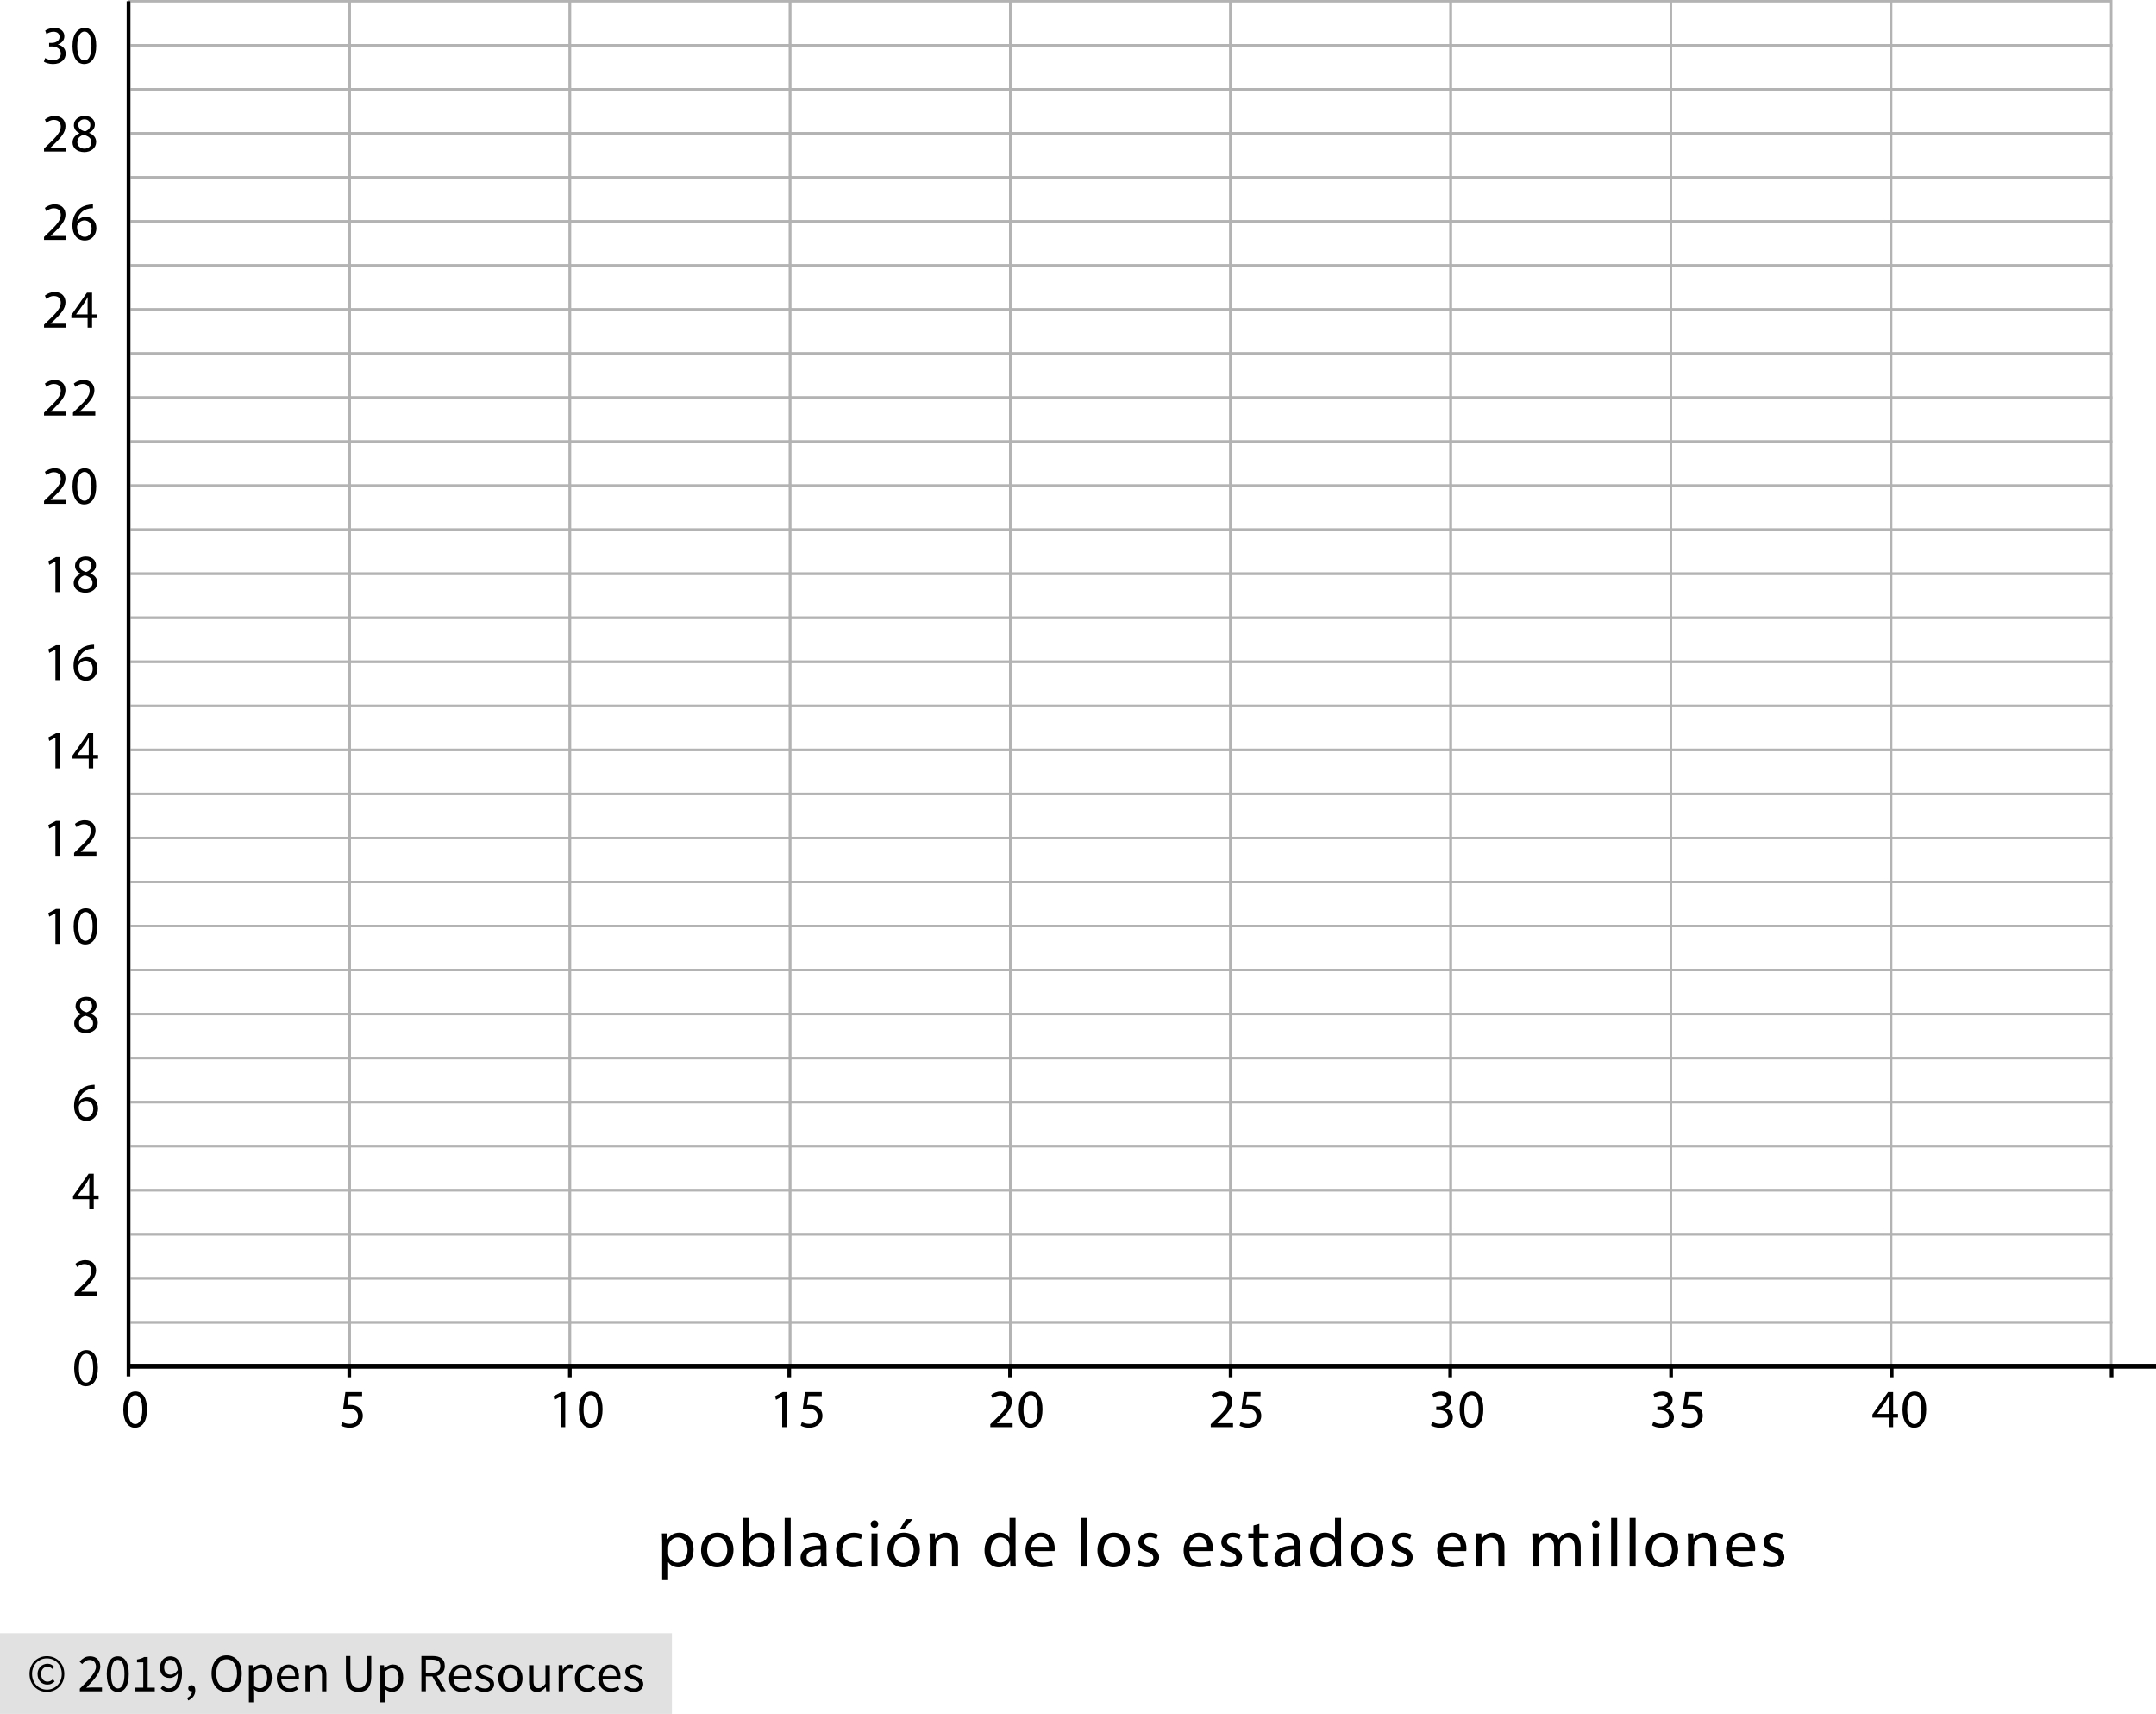 <?xml version="1.0" encoding="utf-8"?>
<!-- Generator: Adobe Illustrator 23.0.3, SVG Export Plug-In . SVG Version: 6.00 Build 0)  -->
<svg version="1.1" xmlns="http://www.w3.org/2000/svg" xmlns:xlink="http://www.w3.org/1999/xlink" x="0px" y="0px"
	 viewBox="0 0 440.839 350.362" style="enable-background:new 0 0 440.839 350.362;" xml:space="preserve">
<style type="text/css">
	.st0{fill:#E1E1E1;}
	.st1{fill:none;stroke:#B3B3B3;stroke-width:0.5;stroke-miterlimit:10;}
	.st2{fill:none;stroke:#000000;stroke-width:0.75;stroke-miterlimit:10;}
	.st3{fill:none;stroke:#000000;stroke-miterlimit:10;}
</style>
<g id="Copyright">
	<rect y="333.862" class="st0" width="137.388" height="16.5"/>
	<g>
		<path d="M9.592,345.863c-0.477,0-0.931-0.086-1.364-0.259c-0.433-0.172-0.811-0.418-1.133-0.737
			c-0.323-0.319-0.58-0.704-0.77-1.155c-0.191-0.451-0.286-0.959-0.286-1.524c0-0.557,0.095-1.06,0.286-1.507
			c0.19-0.447,0.447-0.829,0.77-1.144c0.322-0.315,0.7-0.557,1.133-0.726c0.433-0.168,0.887-0.253,1.364-0.253
			c0.477,0,0.93,0.084,1.359,0.253c0.429,0.169,0.807,0.411,1.133,0.726c0.326,0.315,0.585,0.697,0.775,1.144
			c0.191,0.447,0.286,0.95,0.286,1.507c0,0.565-0.095,1.073-0.286,1.524c-0.19,0.451-0.449,0.836-0.775,1.155
			s-0.704,0.565-1.133,0.737C10.521,345.777,10.069,345.863,9.592,345.863z M9.592,345.402c0.418,0,0.811-0.077,1.177-0.231
			c0.367-0.154,0.688-0.373,0.962-0.655s0.493-0.62,0.655-1.012c0.161-0.393,0.242-0.831,0.242-1.315
			c0-0.477-0.081-0.911-0.242-1.303c-0.162-0.392-0.38-0.728-0.655-1.006s-0.596-0.493-0.962-0.644s-0.759-0.226-1.177-0.226
			s-0.81,0.075-1.177,0.226s-0.688,0.365-0.962,0.644s-0.494,0.614-0.655,1.006c-0.161,0.393-0.242,0.827-0.242,1.303
			c0,0.484,0.081,0.922,0.242,1.315c0.161,0.392,0.38,0.729,0.655,1.012s0.596,0.5,0.962,0.655
			C8.782,345.324,9.174,345.402,9.592,345.402z M9.68,344.367c-0.279,0-0.539-0.049-0.781-0.148
			c-0.242-0.099-0.455-0.242-0.638-0.429c-0.184-0.187-0.327-0.414-0.429-0.682c-0.103-0.268-0.154-0.574-0.154-0.919
			c0-0.315,0.057-0.601,0.17-0.858c0.113-0.256,0.264-0.477,0.451-0.66c0.187-0.184,0.403-0.323,0.649-0.418
			c0.246-0.095,0.5-0.143,0.764-0.143c0.308,0,0.57,0.061,0.787,0.181c0.216,0.121,0.413,0.27,0.588,0.446l-0.385,0.429
			c-0.147-0.146-0.295-0.258-0.446-0.335c-0.15-0.077-0.321-0.115-0.511-0.115c-0.403,0-0.728,0.137-0.974,0.413
			c-0.246,0.275-0.369,0.628-0.369,1.061c0,0.484,0.119,0.868,0.358,1.15c0.238,0.282,0.555,0.423,0.951,0.423
			c0.235,0,0.44-0.046,0.616-0.138c0.176-0.091,0.345-0.207,0.506-0.346l0.33,0.462c-0.206,0.176-0.422,0.324-0.649,0.445
			C10.289,344.307,10.01,344.367,9.68,344.367z"/>
		<path d="M16.324,345.742v-0.539c0.528-0.528,0.997-1.004,1.408-1.43c0.411-0.425,0.755-0.819,1.034-1.182
			c0.279-0.363,0.491-0.697,0.638-1.001c0.146-0.304,0.22-0.6,0.22-0.886c0-0.403-0.11-0.733-0.33-0.99
			c-0.22-0.257-0.554-0.385-1.001-0.385c-0.293,0-0.565,0.083-0.814,0.248c-0.25,0.165-0.477,0.365-0.682,0.6l-0.517-0.517
			c0.293-0.323,0.605-0.581,0.935-0.775s0.726-0.292,1.188-0.292c0.652,0,1.166,0.189,1.54,0.566
			c0.374,0.378,0.561,0.878,0.561,1.501c0,0.33-0.072,0.662-0.215,0.996c-0.143,0.333-0.341,0.678-0.594,1.034
			c-0.253,0.356-0.554,0.726-0.902,1.111c-0.349,0.385-0.731,0.794-1.15,1.227c0.191-0.015,0.389-0.029,0.594-0.044
			c0.205-0.015,0.399-0.022,0.583-0.022h2.035v0.781H16.324z"/>
		<path d="M24.089,345.874c-0.711,0-1.265-0.315-1.661-0.946s-0.594-1.536-0.594-2.717s0.198-2.079,0.594-2.695
			c0.396-0.616,0.95-0.924,1.661-0.924c0.704,0,1.254,0.308,1.65,0.924c0.396,0.616,0.594,1.515,0.594,2.695
			s-0.198,2.086-0.594,2.717S24.793,345.874,24.089,345.874z M24.089,345.148c0.206,0,0.391-0.057,0.556-0.17
			c0.165-0.113,0.308-0.29,0.429-0.528s0.214-0.542,0.28-0.913c0.066-0.37,0.099-0.812,0.099-1.325c0-0.514-0.033-0.954-0.099-1.32
			s-0.159-0.666-0.28-0.896s-0.264-0.401-0.429-0.511c-0.165-0.11-0.35-0.165-0.556-0.165c-0.205,0-0.392,0.055-0.561,0.165
			c-0.169,0.11-0.314,0.28-0.435,0.511c-0.121,0.231-0.215,0.53-0.281,0.896s-0.099,0.807-0.099,1.32
			c0,1.026,0.127,1.772,0.38,2.238S23.679,345.148,24.089,345.148z"/>
		<path d="M27.687,345.742v-0.748h1.606v-5.17h-1.276v-0.583c0.322-0.059,0.603-0.13,0.841-0.214
			c0.238-0.084,0.453-0.185,0.644-0.303h0.693v6.27h1.452v0.748H27.687z"/>
		<path d="M34.54,345.874c-0.374,0-0.702-0.07-0.984-0.209s-0.519-0.315-0.709-0.528l0.506-0.572
			c0.146,0.168,0.321,0.304,0.522,0.407c0.202,0.103,0.413,0.154,0.633,0.154c0.249,0,0.484-0.051,0.704-0.154
			c0.22-0.103,0.415-0.273,0.583-0.512c0.169-0.238,0.304-0.548,0.407-0.929c0.103-0.381,0.158-0.854,0.165-1.419
			c-0.22,0.279-0.477,0.499-0.77,0.66c-0.293,0.162-0.587,0.242-0.88,0.242c-0.609,0-1.093-0.18-1.452-0.539
			c-0.359-0.359-0.539-0.902-0.539-1.628c0-0.337,0.055-0.644,0.165-0.918s0.258-0.512,0.445-0.709
			c0.187-0.198,0.407-0.352,0.66-0.462c0.253-0.11,0.519-0.165,0.797-0.165c0.345,0,0.666,0.07,0.963,0.209
			c0.297,0.139,0.553,0.35,0.77,0.632c0.216,0.283,0.385,0.634,0.506,1.056s0.182,0.915,0.182,1.479c0,0.704-0.074,1.303-0.22,1.798
			c-0.147,0.495-0.345,0.898-0.594,1.21c-0.249,0.312-0.533,0.539-0.852,0.682C35.227,345.803,34.892,345.874,34.54,345.874z
			 M34.87,342.332c0.235,0,0.482-0.073,0.743-0.22c0.26-0.146,0.504-0.385,0.731-0.715c-0.059-0.689-0.22-1.21-0.484-1.562
			c-0.264-0.352-0.62-0.528-1.067-0.528c-0.168,0-0.328,0.037-0.479,0.11c-0.15,0.074-0.28,0.178-0.39,0.313
			c-0.11,0.136-0.196,0.299-0.259,0.49c-0.062,0.191-0.093,0.4-0.093,0.627c0,0.462,0.106,0.825,0.319,1.089
			C34.104,342.2,34.43,342.332,34.87,342.332z"/>
		<path d="M38.488,347.612l-0.22-0.528c0.315-0.139,0.561-0.324,0.737-0.555c0.176-0.231,0.26-0.493,0.253-0.787
			c-0.022,0.007-0.059,0.011-0.11,0.011c-0.176,0-0.328-0.053-0.457-0.16s-0.192-0.262-0.192-0.468c0-0.198,0.066-0.354,0.198-0.467
			c0.132-0.114,0.29-0.17,0.473-0.17c0.235,0,0.42,0.095,0.556,0.286c0.136,0.19,0.204,0.451,0.204,0.781
			c0,0.477-0.128,0.891-0.385,1.243S38.936,347.422,38.488,347.612z"/>
		<path d="M46.342,345.874c-0.455,0-0.871-0.088-1.249-0.264c-0.377-0.176-0.702-0.427-0.973-0.754
			c-0.271-0.326-0.482-0.722-0.633-1.188c-0.15-0.465-0.226-0.988-0.226-1.567c0-0.579,0.075-1.098,0.226-1.556
			c0.15-0.458,0.361-0.847,0.633-1.166c0.271-0.319,0.596-0.563,0.973-0.732c0.378-0.168,0.794-0.253,1.249-0.253
			s0.871,0.086,1.249,0.259c0.378,0.172,0.704,0.418,0.979,0.737s0.488,0.708,0.638,1.166c0.15,0.458,0.226,0.974,0.226,1.545
			c0,0.58-0.076,1.102-0.226,1.567c-0.15,0.466-0.363,0.862-0.638,1.188c-0.275,0.327-0.601,0.578-0.979,0.754
			C47.213,345.786,46.797,345.874,46.342,345.874z M46.342,345.071c0.323,0,0.614-0.07,0.875-0.209s0.484-0.339,0.671-0.6
			c0.187-0.26,0.332-0.572,0.435-0.935c0.103-0.363,0.154-0.771,0.154-1.227c0-0.447-0.052-0.851-0.154-1.21
			s-0.248-0.664-0.435-0.913c-0.187-0.249-0.411-0.441-0.671-0.577s-0.552-0.204-0.875-0.204s-0.614,0.068-0.875,0.204
			s-0.484,0.328-0.671,0.577c-0.187,0.25-0.332,0.554-0.435,0.913s-0.154,0.763-0.154,1.21c0,0.455,0.051,0.864,0.154,1.227
			c0.103,0.363,0.248,0.675,0.435,0.935s0.411,0.46,0.671,0.6S46.02,345.071,46.342,345.071z"/>
		<path d="M50.896,347.997v-7.601h0.748l0.077,0.616h0.033c0.242-0.205,0.508-0.381,0.798-0.528c0.29-0.147,0.592-0.22,0.907-0.22
			c0.345,0,0.649,0.064,0.913,0.192c0.264,0.128,0.484,0.312,0.66,0.55c0.176,0.238,0.31,0.524,0.401,0.858s0.138,0.709,0.138,1.127
			c0,0.455-0.062,0.86-0.187,1.215c-0.125,0.356-0.293,0.659-0.506,0.908c-0.212,0.25-0.458,0.438-0.737,0.566
			c-0.279,0.128-0.572,0.192-0.88,0.192c-0.25,0-0.497-0.055-0.743-0.165c-0.246-0.11-0.493-0.26-0.742-0.451l0.022,0.935v1.804
			H50.896z M53.107,345.115c0.22,0,0.424-0.049,0.611-0.148s0.348-0.238,0.484-0.418s0.242-0.402,0.319-0.666
			c0.077-0.264,0.116-0.561,0.116-0.891c0-0.293-0.026-0.561-0.077-0.803c-0.051-0.242-0.134-0.449-0.248-0.621
			s-0.26-0.306-0.44-0.402c-0.18-0.095-0.394-0.143-0.644-0.143c-0.227,0-0.457,0.062-0.688,0.187
			c-0.231,0.125-0.479,0.305-0.742,0.539v2.805c0.242,0.206,0.477,0.35,0.704,0.435C52.729,345.073,52.931,345.115,53.107,345.115z"
			/>
		<path d="M59.168,345.874c-0.359,0-0.695-0.064-1.006-0.192c-0.312-0.128-0.583-0.312-0.814-0.55s-0.413-0.53-0.544-0.875
			c-0.132-0.345-0.198-0.737-0.198-1.177s0.068-0.834,0.204-1.183c0.136-0.348,0.315-0.643,0.539-0.885s0.479-0.427,0.765-0.556
			c0.286-0.128,0.583-0.192,0.891-0.192c0.337,0,0.64,0.059,0.908,0.176c0.268,0.117,0.491,0.286,0.671,0.506
			c0.18,0.22,0.317,0.484,0.413,0.792s0.143,0.653,0.143,1.034c0,0.096-0.002,0.189-0.005,0.281
			c-0.004,0.092-0.013,0.17-0.028,0.236h-3.608c0.037,0.572,0.214,1.025,0.534,1.358c0.319,0.334,0.735,0.5,1.249,0.5
			c0.256,0,0.493-0.038,0.709-0.115c0.216-0.077,0.423-0.178,0.621-0.303l0.319,0.594c-0.235,0.147-0.495,0.275-0.781,0.385
			C59.861,345.82,59.535,345.874,59.168,345.874z M57.485,342.64h2.86c0-0.542-0.116-0.955-0.347-1.237s-0.555-0.424-0.974-0.424
			c-0.19,0-0.372,0.037-0.544,0.11s-0.328,0.181-0.467,0.324c-0.14,0.143-0.255,0.317-0.347,0.522
			C57.575,342.142,57.514,342.376,57.485,342.64z"/>
		<path d="M62.457,345.742v-5.346h0.748l0.077,0.77h0.033c0.257-0.256,0.526-0.471,0.809-0.644c0.282-0.172,0.611-0.258,0.985-0.258
			c0.564,0,0.977,0.176,1.237,0.528c0.26,0.352,0.391,0.873,0.391,1.562v3.388h-0.902v-3.267c0-0.506-0.081-0.871-0.242-1.094
			c-0.162-0.224-0.418-0.335-0.77-0.335c-0.279,0-0.524,0.069-0.737,0.209c-0.212,0.139-0.455,0.345-0.726,0.616v3.872H62.457z"/>
		<path d="M73.325,345.874c-0.367,0-0.71-0.053-1.029-0.159c-0.319-0.106-0.594-0.282-0.825-0.528
			c-0.231-0.246-0.413-0.566-0.545-0.962c-0.132-0.396-0.198-0.883-0.198-1.463v-4.235h0.913v4.257c0,0.433,0.044,0.796,0.132,1.089
			c0.088,0.293,0.207,0.528,0.357,0.704s0.328,0.303,0.534,0.379c0.205,0.077,0.425,0.116,0.66,0.116
			c0.242,0,0.465-0.039,0.671-0.116c0.205-0.077,0.385-0.204,0.539-0.379c0.154-0.176,0.275-0.411,0.363-0.704
			c0.088-0.293,0.132-0.656,0.132-1.089v-4.257h0.88v4.235c0,0.58-0.066,1.067-0.198,1.463s-0.313,0.717-0.544,0.962
			c-0.231,0.246-0.504,0.422-0.819,0.528C74.033,345.821,73.691,345.874,73.325,345.874z"/>
		<path d="M77.769,347.997v-7.601h0.748l0.077,0.616h0.033c0.242-0.205,0.508-0.381,0.798-0.528c0.29-0.147,0.592-0.22,0.907-0.22
			c0.345,0,0.649,0.064,0.913,0.192c0.264,0.128,0.484,0.312,0.66,0.55c0.176,0.238,0.31,0.524,0.401,0.858s0.138,0.709,0.138,1.127
			c0,0.455-0.062,0.86-0.187,1.215c-0.125,0.356-0.293,0.659-0.506,0.908c-0.212,0.25-0.458,0.438-0.737,0.566
			c-0.279,0.128-0.572,0.192-0.88,0.192c-0.25,0-0.497-0.055-0.743-0.165c-0.246-0.11-0.493-0.26-0.742-0.451l0.022,0.935v1.804
			H77.769z M79.979,345.115c0.22,0,0.424-0.049,0.611-0.148s0.348-0.238,0.484-0.418s0.242-0.402,0.319-0.666
			c0.077-0.264,0.116-0.561,0.116-0.891c0-0.293-0.026-0.561-0.077-0.803c-0.051-0.242-0.134-0.449-0.248-0.621
			s-0.26-0.306-0.44-0.402c-0.18-0.095-0.394-0.143-0.644-0.143c-0.227,0-0.457,0.062-0.688,0.187
			c-0.231,0.125-0.479,0.305-0.742,0.539v2.805c0.242,0.206,0.477,0.35,0.704,0.435C79.602,345.073,79.804,345.115,79.979,345.115z"
			/>
		<path d="M86.162,345.742v-7.216h2.255c0.367,0,0.706,0.035,1.018,0.104c0.312,0.07,0.579,0.185,0.803,0.346
			c0.224,0.162,0.398,0.371,0.522,0.627c0.125,0.257,0.187,0.572,0.187,0.946c0,0.564-0.146,1.016-0.44,1.353
			s-0.689,0.568-1.188,0.693l1.837,3.146h-1.034l-1.738-3.047h-1.309v3.047H86.162z M87.075,341.947h1.21
			c0.565,0,0.998-0.116,1.298-0.347c0.3-0.231,0.451-0.581,0.451-1.05c0-0.477-0.15-0.811-0.451-1.001
			c-0.301-0.191-0.733-0.286-1.298-0.286h-1.21V341.947z"/>
		<path d="M94.39,345.874c-0.359,0-0.695-0.064-1.006-0.192c-0.312-0.128-0.583-0.312-0.814-0.55s-0.413-0.53-0.544-0.875
			c-0.132-0.345-0.198-0.737-0.198-1.177s0.068-0.834,0.204-1.183c0.136-0.348,0.315-0.643,0.539-0.885s0.479-0.427,0.765-0.556
			c0.286-0.128,0.583-0.192,0.891-0.192c0.337,0,0.64,0.059,0.908,0.176c0.268,0.117,0.491,0.286,0.671,0.506
			c0.18,0.22,0.317,0.484,0.413,0.792s0.143,0.653,0.143,1.034c0,0.096-0.002,0.189-0.005,0.281
			c-0.004,0.092-0.013,0.17-0.028,0.236h-3.608c0.037,0.572,0.214,1.025,0.534,1.358c0.319,0.334,0.735,0.5,1.249,0.5
			c0.256,0,0.493-0.038,0.709-0.115c0.216-0.077,0.423-0.178,0.621-0.303l0.319,0.594c-0.235,0.147-0.495,0.275-0.781,0.385
			C95.083,345.82,94.756,345.874,94.39,345.874z M92.707,342.64h2.86c0-0.542-0.116-0.955-0.347-1.237s-0.555-0.424-0.974-0.424
			c-0.19,0-0.372,0.037-0.544,0.11s-0.328,0.181-0.467,0.324c-0.14,0.143-0.255,0.317-0.347,0.522
			C92.796,342.142,92.736,342.376,92.707,342.64z"/>
		<path d="M99.075,345.874c-0.381,0-0.744-0.07-1.089-0.209s-0.646-0.315-0.902-0.528l0.451-0.605
			c0.235,0.191,0.475,0.345,0.721,0.462c0.246,0.118,0.53,0.176,0.853,0.176c0.352,0,0.616-0.081,0.792-0.242
			s0.264-0.359,0.264-0.594c0-0.139-0.037-0.26-0.11-0.363s-0.167-0.192-0.28-0.27s-0.244-0.145-0.391-0.204
			c-0.146-0.059-0.293-0.117-0.44-0.176c-0.191-0.066-0.381-0.141-0.572-0.226c-0.191-0.084-0.361-0.187-0.512-0.308
			s-0.273-0.262-0.369-0.423s-0.143-0.355-0.143-0.583c0-0.213,0.042-0.413,0.127-0.6c0.084-0.187,0.205-0.348,0.363-0.484
			s0.35-0.242,0.578-0.319c0.227-0.077,0.484-0.116,0.77-0.116c0.337,0,0.647,0.059,0.929,0.176c0.282,0.117,0.526,0.26,0.731,0.429
			l-0.429,0.572c-0.184-0.14-0.374-0.253-0.572-0.341c-0.198-0.088-0.414-0.132-0.649-0.132c-0.337,0-0.585,0.077-0.742,0.231
			c-0.158,0.154-0.237,0.334-0.237,0.539c0,0.125,0.033,0.233,0.099,0.324c0.066,0.092,0.154,0.172,0.264,0.242
			c0.11,0.07,0.236,0.132,0.379,0.187s0.292,0.112,0.445,0.17c0.191,0.073,0.383,0.15,0.578,0.231
			c0.194,0.081,0.369,0.182,0.522,0.303s0.28,0.27,0.379,0.445c0.099,0.176,0.148,0.389,0.148,0.638c0,0.22-0.042,0.425-0.126,0.616
			c-0.084,0.191-0.209,0.359-0.374,0.506c-0.165,0.146-0.37,0.262-0.616,0.346C99.671,345.832,99.391,345.874,99.075,345.874z"/>
		<path d="M104.366,345.874c-0.33,0-0.644-0.062-0.94-0.187c-0.297-0.125-0.559-0.306-0.787-0.544s-0.409-0.532-0.544-0.88
			s-0.204-0.743-0.204-1.183c0-0.447,0.068-0.845,0.204-1.193s0.317-0.644,0.544-0.886c0.228-0.242,0.49-0.425,0.787-0.55
			c0.297-0.125,0.61-0.187,0.94-0.187s0.644,0.062,0.94,0.187c0.297,0.125,0.559,0.308,0.787,0.55
			c0.227,0.242,0.409,0.538,0.544,0.886s0.204,0.746,0.204,1.193c0,0.44-0.068,0.834-0.204,1.183s-0.317,0.642-0.544,0.88
			c-0.228,0.238-0.49,0.42-0.787,0.544C105.01,345.812,104.696,345.874,104.366,345.874z M104.366,345.126
			c0.227,0,0.436-0.049,0.627-0.148c0.191-0.099,0.354-0.238,0.49-0.418c0.135-0.18,0.24-0.394,0.313-0.644
			c0.073-0.249,0.11-0.528,0.11-0.836s-0.037-0.588-0.11-0.841c-0.074-0.253-0.178-0.471-0.313-0.655
			c-0.136-0.183-0.299-0.324-0.49-0.423s-0.4-0.148-0.627-0.148c-0.228,0-0.437,0.049-0.627,0.148
			c-0.191,0.099-0.354,0.24-0.49,0.423c-0.136,0.184-0.24,0.402-0.313,0.655s-0.11,0.533-0.11,0.841s0.037,0.587,0.11,0.836
			c0.073,0.25,0.178,0.464,0.313,0.644s0.299,0.319,0.49,0.418C103.93,345.077,104.139,345.126,104.366,345.126z"/>
		<path d="M109.811,345.874c-0.572,0-0.988-0.176-1.249-0.528s-0.39-0.873-0.39-1.562v-3.388h0.913v3.267
			c0,0.506,0.079,0.871,0.237,1.095s0.413,0.335,0.764,0.335c0.279,0,0.524-0.072,0.737-0.214c0.212-0.143,0.447-0.373,0.704-0.688
			v-3.795h0.902v5.346h-0.748l-0.077-0.836h-0.033c-0.25,0.293-0.512,0.528-0.787,0.704
			C110.51,345.786,110.185,345.874,109.811,345.874z"/>
		<path d="M114.233,345.742v-5.346h0.748l0.077,0.968h0.033c0.184-0.337,0.405-0.605,0.666-0.803
			c0.26-0.198,0.545-0.297,0.853-0.297c0.213,0,0.403,0.037,0.572,0.11l-0.176,0.792c-0.088-0.029-0.168-0.051-0.242-0.066
			c-0.074-0.015-0.165-0.022-0.275-0.022c-0.228,0-0.464,0.092-0.71,0.275c-0.246,0.184-0.46,0.502-0.643,0.957v3.432H114.233z"/>
		<path d="M120.052,345.874c-0.352,0-0.682-0.062-0.99-0.187c-0.308-0.125-0.574-0.306-0.797-0.544s-0.4-0.532-0.528-0.88
			c-0.128-0.348-0.193-0.743-0.193-1.183c0-0.447,0.07-0.845,0.209-1.193s0.326-0.644,0.561-0.886
			c0.235-0.242,0.508-0.425,0.82-0.55c0.312-0.125,0.64-0.187,0.984-0.187c0.352,0,0.652,0.062,0.902,0.187
			c0.25,0.125,0.469,0.271,0.66,0.44l-0.462,0.594c-0.154-0.139-0.317-0.253-0.49-0.341c-0.172-0.088-0.365-0.132-0.578-0.132
			c-0.242,0-0.465,0.049-0.671,0.148c-0.205,0.099-0.381,0.24-0.528,0.423c-0.147,0.184-0.262,0.402-0.347,0.655
			s-0.126,0.533-0.126,0.841s0.041,0.587,0.121,0.836c0.081,0.25,0.192,0.464,0.335,0.644s0.317,0.319,0.522,0.418
			c0.205,0.099,0.429,0.148,0.671,0.148c0.25,0,0.479-0.053,0.688-0.159s0.398-0.233,0.567-0.379l0.396,0.605
			c-0.242,0.212-0.51,0.379-0.803,0.5C120.683,345.814,120.375,345.874,120.052,345.874z"/>
		<path d="M124.892,345.874c-0.359,0-0.695-0.064-1.006-0.192c-0.312-0.128-0.583-0.312-0.814-0.55s-0.413-0.53-0.544-0.875
			c-0.132-0.345-0.198-0.737-0.198-1.177s0.068-0.834,0.204-1.183c0.136-0.348,0.315-0.643,0.539-0.885s0.479-0.427,0.765-0.556
			c0.286-0.128,0.583-0.192,0.891-0.192c0.337,0,0.64,0.059,0.908,0.176c0.268,0.117,0.491,0.286,0.671,0.506
			c0.18,0.22,0.317,0.484,0.413,0.792s0.143,0.653,0.143,1.034c0,0.096-0.002,0.189-0.005,0.281
			c-0.004,0.092-0.013,0.17-0.028,0.236h-3.608c0.037,0.572,0.214,1.025,0.534,1.358c0.319,0.334,0.735,0.5,1.249,0.5
			c0.256,0,0.493-0.038,0.709-0.115c0.216-0.077,0.423-0.178,0.621-0.303l0.319,0.594c-0.235,0.147-0.495,0.275-0.781,0.385
			C125.585,345.82,125.259,345.874,124.892,345.874z M123.209,342.64h2.86c0-0.542-0.116-0.955-0.347-1.237
			s-0.555-0.424-0.974-0.424c-0.19,0-0.372,0.037-0.544,0.11s-0.328,0.181-0.467,0.324c-0.14,0.143-0.255,0.317-0.347,0.522
			C123.299,342.142,123.238,342.376,123.209,342.64z"/>
		<path d="M129.578,345.874c-0.381,0-0.744-0.07-1.089-0.209s-0.646-0.315-0.902-0.528l0.451-0.605
			c0.235,0.191,0.475,0.345,0.721,0.462c0.246,0.118,0.53,0.176,0.853,0.176c0.352,0,0.616-0.081,0.792-0.242
			s0.264-0.359,0.264-0.594c0-0.139-0.037-0.26-0.11-0.363s-0.167-0.192-0.28-0.27s-0.244-0.145-0.391-0.204
			c-0.146-0.059-0.293-0.117-0.44-0.176c-0.191-0.066-0.381-0.141-0.572-0.226c-0.191-0.084-0.361-0.187-0.512-0.308
			s-0.273-0.262-0.369-0.423s-0.143-0.355-0.143-0.583c0-0.213,0.042-0.413,0.127-0.6c0.084-0.187,0.205-0.348,0.363-0.484
			s0.35-0.242,0.578-0.319c0.227-0.077,0.484-0.116,0.77-0.116c0.337,0,0.647,0.059,0.929,0.176c0.282,0.117,0.526,0.26,0.731,0.429
			l-0.429,0.572c-0.184-0.14-0.374-0.253-0.572-0.341c-0.198-0.088-0.414-0.132-0.649-0.132c-0.337,0-0.585,0.077-0.742,0.231
			c-0.158,0.154-0.237,0.334-0.237,0.539c0,0.125,0.033,0.233,0.099,0.324c0.066,0.092,0.154,0.172,0.264,0.242
			c0.11,0.07,0.236,0.132,0.379,0.187s0.292,0.112,0.445,0.17c0.191,0.073,0.383,0.15,0.578,0.231
			c0.194,0.081,0.369,0.182,0.522,0.303s0.28,0.27,0.379,0.445c0.099,0.176,0.148,0.389,0.148,0.638c0,0.22-0.042,0.425-0.126,0.616
			c-0.084,0.191-0.209,0.359-0.374,0.506c-0.165,0.146-0.37,0.262-0.616,0.346C130.173,345.832,129.893,345.874,129.578,345.874z"/>
	</g>
</g>
<g id="Artwork">
	<g>
		<rect x="26.473" y="0.25" class="st1" width="45.023" height="9.002"/>
		<rect x="71.496" y="0.25" class="st1" width="45.023" height="9.002"/>
		<rect x="116.519" y="0.25" class="st1" width="45.023" height="9.002"/>
		<rect x="161.542" y="0.25" class="st1" width="45.023" height="9.002"/>
		<rect x="206.565" y="0.25" class="st1" width="45.023" height="9.002"/>
		<rect x="251.589" y="0.25" class="st1" width="45.023" height="9.002"/>
		<rect x="296.612" y="0.25" class="st1" width="45.023" height="9.002"/>
		<rect x="341.635" y="0.25" class="st1" width="45.023" height="9.002"/>
		<rect x="386.658" y="0.25" class="st1" width="45.023" height="9.002"/>
		<rect x="26.473" y="9.252" class="st1" width="45.023" height="9.002"/>
		<rect x="71.496" y="9.252" class="st1" width="45.023" height="9.002"/>
		<rect x="116.519" y="9.252" class="st1" width="45.023" height="9.002"/>
		<rect x="161.542" y="9.252" class="st1" width="45.023" height="9.002"/>
		<rect x="206.565" y="9.252" class="st1" width="45.023" height="9.002"/>
		<rect x="251.589" y="9.252" class="st1" width="45.023" height="9.002"/>
		<rect x="296.612" y="9.252" class="st1" width="45.023" height="9.002"/>
		<rect x="341.635" y="9.252" class="st1" width="45.023" height="9.002"/>
		<rect x="386.658" y="9.252" class="st1" width="45.023" height="9.002"/>
		<rect x="26.473" y="18.254" class="st1" width="45.023" height="9.002"/>
		<rect x="71.496" y="18.254" class="st1" width="45.023" height="9.002"/>
		<rect x="116.519" y="18.254" class="st1" width="45.023" height="9.002"/>
		<rect x="161.542" y="18.254" class="st1" width="45.023" height="9.002"/>
		<rect x="206.565" y="18.254" class="st1" width="45.023" height="9.002"/>
		<rect x="251.589" y="18.254" class="st1" width="45.023" height="9.002"/>
		<rect x="296.612" y="18.254" class="st1" width="45.023" height="9.002"/>
		<rect x="341.635" y="18.254" class="st1" width="45.023" height="9.002"/>
		<rect x="386.658" y="18.254" class="st1" width="45.023" height="9.002"/>
		<rect x="26.473" y="27.257" class="st1" width="45.023" height="9.002"/>
		<rect x="71.496" y="27.257" class="st1" width="45.023" height="9.002"/>
		<rect x="116.519" y="27.257" class="st1" width="45.023" height="9.002"/>
		<rect x="161.542" y="27.257" class="st1" width="45.023" height="9.002"/>
		<rect x="206.565" y="27.257" class="st1" width="45.023" height="9.002"/>
		<rect x="251.589" y="27.257" class="st1" width="45.023" height="9.002"/>
		<rect x="296.612" y="27.257" class="st1" width="45.023" height="9.002"/>
		<rect x="341.635" y="27.257" class="st1" width="45.023" height="9.002"/>
		<rect x="386.658" y="27.257" class="st1" width="45.023" height="9.002"/>
		<rect x="26.473" y="36.259" class="st1" width="45.023" height="9.002"/>
		<rect x="71.496" y="36.259" class="st1" width="45.023" height="9.002"/>
		<rect x="116.519" y="36.259" class="st1" width="45.023" height="9.002"/>
		<rect x="161.542" y="36.259" class="st1" width="45.023" height="9.002"/>
		<rect x="206.565" y="36.259" class="st1" width="45.023" height="9.002"/>
		<rect x="251.589" y="36.259" class="st1" width="45.023" height="9.002"/>
		<rect x="296.612" y="36.259" class="st1" width="45.023" height="9.002"/>
		<rect x="341.635" y="36.259" class="st1" width="45.023" height="9.002"/>
		<rect x="386.658" y="36.259" class="st1" width="45.023" height="9.002"/>
		<rect x="26.473" y="45.261" class="st1" width="45.023" height="9.002"/>
		<rect x="71.496" y="45.261" class="st1" width="45.023" height="9.002"/>
		<rect x="116.519" y="45.261" class="st1" width="45.023" height="9.002"/>
		<rect x="161.542" y="45.261" class="st1" width="45.023" height="9.002"/>
		<rect x="206.565" y="45.261" class="st1" width="45.023" height="9.002"/>
		<rect x="251.589" y="45.261" class="st1" width="45.023" height="9.002"/>
		<rect x="296.612" y="45.261" class="st1" width="45.023" height="9.002"/>
		<rect x="341.635" y="45.261" class="st1" width="45.023" height="9.002"/>
		<rect x="386.658" y="45.261" class="st1" width="45.023" height="9.002"/>
		<rect x="26.473" y="54.263" class="st1" width="45.023" height="9.002"/>
		<rect x="71.496" y="54.263" class="st1" width="45.023" height="9.002"/>
		<rect x="116.519" y="54.263" class="st1" width="45.023" height="9.002"/>
		<rect x="161.542" y="54.263" class="st1" width="45.023" height="9.002"/>
		<rect x="206.565" y="54.263" class="st1" width="45.023" height="9.002"/>
		<rect x="251.589" y="54.263" class="st1" width="45.023" height="9.002"/>
		<rect x="296.612" y="54.263" class="st1" width="45.023" height="9.002"/>
		<rect x="341.635" y="54.263" class="st1" width="45.023" height="9.002"/>
		<rect x="386.658" y="54.263" class="st1" width="45.023" height="9.002"/>
		<rect x="26.473" y="63.266" class="st1" width="45.023" height="9.002"/>
		<rect x="71.496" y="63.266" class="st1" width="45.023" height="9.002"/>
		<rect x="116.519" y="63.266" class="st1" width="45.023" height="9.002"/>
		<rect x="161.542" y="63.266" class="st1" width="45.023" height="9.002"/>
		<rect x="206.565" y="63.266" class="st1" width="45.023" height="9.002"/>
		<rect x="251.589" y="63.266" class="st1" width="45.023" height="9.002"/>
		<rect x="296.612" y="63.266" class="st1" width="45.023" height="9.002"/>
		<rect x="341.635" y="63.266" class="st1" width="45.023" height="9.002"/>
		<rect x="386.658" y="63.266" class="st1" width="45.023" height="9.002"/>
		<rect x="26.473" y="72.268" class="st1" width="45.023" height="9.002"/>
		<rect x="71.496" y="72.268" class="st1" width="45.023" height="9.002"/>
		<rect x="116.519" y="72.268" class="st1" width="45.023" height="9.002"/>
		<rect x="161.542" y="72.268" class="st1" width="45.023" height="9.002"/>
		<rect x="206.565" y="72.268" class="st1" width="45.023" height="9.002"/>
		<rect x="251.589" y="72.268" class="st1" width="45.023" height="9.002"/>
		<rect x="296.612" y="72.268" class="st1" width="45.023" height="9.002"/>
		<rect x="341.635" y="72.268" class="st1" width="45.023" height="9.002"/>
		<rect x="386.658" y="72.268" class="st1" width="45.023" height="9.002"/>
		<rect x="26.473" y="81.27" class="st1" width="45.023" height="9.002"/>
		<rect x="71.496" y="81.27" class="st1" width="45.023" height="9.002"/>
		<rect x="116.519" y="81.27" class="st1" width="45.023" height="9.002"/>
		<rect x="161.542" y="81.27" class="st1" width="45.023" height="9.002"/>
		<rect x="206.565" y="81.27" class="st1" width="45.023" height="9.002"/>
		<rect x="251.589" y="81.27" class="st1" width="45.023" height="9.002"/>
		<rect x="296.612" y="81.27" class="st1" width="45.023" height="9.002"/>
		<rect x="341.635" y="81.27" class="st1" width="45.023" height="9.002"/>
		<rect x="386.658" y="81.27" class="st1" width="45.023" height="9.002"/>
		<rect x="26.473" y="90.272" class="st1" width="45.023" height="9.002"/>
		<rect x="71.496" y="90.272" class="st1" width="45.023" height="9.002"/>
		<rect x="116.519" y="90.272" class="st1" width="45.023" height="9.002"/>
		<rect x="161.542" y="90.272" class="st1" width="45.023" height="9.002"/>
		<rect x="206.565" y="90.272" class="st1" width="45.023" height="9.002"/>
		<rect x="251.589" y="90.272" class="st1" width="45.023" height="9.002"/>
		<rect x="296.612" y="90.272" class="st1" width="45.023" height="9.002"/>
		<rect x="341.635" y="90.272" class="st1" width="45.023" height="9.002"/>
		<rect x="386.658" y="90.272" class="st1" width="45.023" height="9.002"/>
		<rect x="26.473" y="99.275" class="st1" width="45.023" height="9.002"/>
		<rect x="71.496" y="99.275" class="st1" width="45.023" height="9.002"/>
		<rect x="116.519" y="99.275" class="st1" width="45.023" height="9.002"/>
		<rect x="161.542" y="99.275" class="st1" width="45.023" height="9.002"/>
		<rect x="206.565" y="99.275" class="st1" width="45.023" height="9.002"/>
		<rect x="251.589" y="99.275" class="st1" width="45.023" height="9.002"/>
		<rect x="296.612" y="99.275" class="st1" width="45.023" height="9.002"/>
		<rect x="341.635" y="99.275" class="st1" width="45.023" height="9.002"/>
		<rect x="386.658" y="99.275" class="st1" width="45.023" height="9.002"/>
		<rect x="26.473" y="108.277" class="st1" width="45.023" height="9.002"/>
		<rect x="71.496" y="108.277" class="st1" width="45.023" height="9.002"/>
		<rect x="116.519" y="108.277" class="st1" width="45.023" height="9.002"/>
		<rect x="161.542" y="108.277" class="st1" width="45.023" height="9.002"/>
		<rect x="206.565" y="108.277" class="st1" width="45.023" height="9.002"/>
		<rect x="251.589" y="108.277" class="st1" width="45.023" height="9.002"/>
		<rect x="296.612" y="108.277" class="st1" width="45.023" height="9.002"/>
		<rect x="341.635" y="108.277" class="st1" width="45.023" height="9.002"/>
		<rect x="386.658" y="108.277" class="st1" width="45.023" height="9.002"/>
		<rect x="26.473" y="117.279" class="st1" width="45.023" height="9.002"/>
		<rect x="71.496" y="117.279" class="st1" width="45.023" height="9.002"/>
		<rect x="116.519" y="117.279" class="st1" width="45.023" height="9.002"/>
		<rect x="161.542" y="117.279" class="st1" width="45.023" height="9.002"/>
		<rect x="206.565" y="117.279" class="st1" width="45.023" height="9.002"/>
		<rect x="251.589" y="117.279" class="st1" width="45.023" height="9.002"/>
		<rect x="296.612" y="117.279" class="st1" width="45.023" height="9.002"/>
		<rect x="341.635" y="117.279" class="st1" width="45.023" height="9.002"/>
		<rect x="386.658" y="117.279" class="st1" width="45.023" height="9.002"/>
		<rect x="26.473" y="126.281" class="st1" width="45.023" height="9.002"/>
		<rect x="71.496" y="126.281" class="st1" width="45.023" height="9.002"/>
		<rect x="116.519" y="126.281" class="st1" width="45.023" height="9.002"/>
		<rect x="161.542" y="126.281" class="st1" width="45.023" height="9.002"/>
		<rect x="206.565" y="126.281" class="st1" width="45.023" height="9.002"/>
		<rect x="251.589" y="126.281" class="st1" width="45.023" height="9.002"/>
		<rect x="296.612" y="126.281" class="st1" width="45.023" height="9.002"/>
		<rect x="341.635" y="126.281" class="st1" width="45.023" height="9.002"/>
		<rect x="386.658" y="126.281" class="st1" width="45.023" height="9.002"/>
		<rect x="26.473" y="135.283" class="st1" width="45.023" height="9.002"/>
		<rect x="71.496" y="135.283" class="st1" width="45.023" height="9.002"/>
		<rect x="116.519" y="135.283" class="st1" width="45.023" height="9.002"/>
		<rect x="161.542" y="135.283" class="st1" width="45.023" height="9.002"/>
		<rect x="206.565" y="135.283" class="st1" width="45.023" height="9.002"/>
		<rect x="251.589" y="135.283" class="st1" width="45.023" height="9.002"/>
		<rect x="296.612" y="135.283" class="st1" width="45.023" height="9.002"/>
		<rect x="341.635" y="135.283" class="st1" width="45.023" height="9.002"/>
		<rect x="386.658" y="135.283" class="st1" width="45.023" height="9.002"/>
		<rect x="26.473" y="144.286" class="st1" width="45.023" height="9.002"/>
		<rect x="71.496" y="144.286" class="st1" width="45.023" height="9.002"/>
		<rect x="116.519" y="144.286" class="st1" width="45.023" height="9.002"/>
		<rect x="161.542" y="144.286" class="st1" width="45.023" height="9.002"/>
		<rect x="206.565" y="144.286" class="st1" width="45.023" height="9.002"/>
		<rect x="251.589" y="144.286" class="st1" width="45.023" height="9.002"/>
		<rect x="296.612" y="144.286" class="st1" width="45.023" height="9.002"/>
		<rect x="341.635" y="144.286" class="st1" width="45.023" height="9.002"/>
		<rect x="386.658" y="144.286" class="st1" width="45.023" height="9.002"/>
		<rect x="26.473" y="153.288" class="st1" width="45.023" height="9.002"/>
		<rect x="71.496" y="153.288" class="st1" width="45.023" height="9.002"/>
		<rect x="116.519" y="153.288" class="st1" width="45.023" height="9.002"/>
		<rect x="161.542" y="153.288" class="st1" width="45.023" height="9.002"/>
		<rect x="206.565" y="153.288" class="st1" width="45.023" height="9.002"/>
		<rect x="251.589" y="153.288" class="st1" width="45.023" height="9.002"/>
		<rect x="296.612" y="153.288" class="st1" width="45.023" height="9.002"/>
		<rect x="341.635" y="153.288" class="st1" width="45.023" height="9.002"/>
		<rect x="386.658" y="153.288" class="st1" width="45.023" height="9.002"/>
		<rect x="26.473" y="162.29" class="st1" width="45.023" height="9.002"/>
		<rect x="71.496" y="162.29" class="st1" width="45.023" height="9.002"/>
		<rect x="116.519" y="162.29" class="st1" width="45.023" height="9.002"/>
		<rect x="161.542" y="162.29" class="st1" width="45.023" height="9.002"/>
		<rect x="206.565" y="162.29" class="st1" width="45.023" height="9.002"/>
		<rect x="251.589" y="162.29" class="st1" width="45.023" height="9.002"/>
		<rect x="296.612" y="162.29" class="st1" width="45.023" height="9.002"/>
		<rect x="341.635" y="162.29" class="st1" width="45.023" height="9.002"/>
		<rect x="386.658" y="162.29" class="st1" width="45.023" height="9.002"/>
		<rect x="26.473" y="171.292" class="st1" width="45.023" height="9.002"/>
		<rect x="71.496" y="171.292" class="st1" width="45.023" height="9.002"/>
		<rect x="116.519" y="171.292" class="st1" width="45.023" height="9.002"/>
		<rect x="161.542" y="171.292" class="st1" width="45.023" height="9.002"/>
		<rect x="206.565" y="171.292" class="st1" width="45.023" height="9.002"/>
		<rect x="251.589" y="171.292" class="st1" width="45.023" height="9.002"/>
		<rect x="296.612" y="171.292" class="st1" width="45.023" height="9.002"/>
		<rect x="341.635" y="171.292" class="st1" width="45.023" height="9.002"/>
		<rect x="386.658" y="171.292" class="st1" width="45.023" height="9.002"/>
		<rect x="26.473" y="180.295" class="st1" width="45.023" height="9.002"/>
		<rect x="71.496" y="180.295" class="st1" width="45.023" height="9.002"/>
		<rect x="116.519" y="180.295" class="st1" width="45.023" height="9.002"/>
		<rect x="161.542" y="180.295" class="st1" width="45.023" height="9.002"/>
		<rect x="206.565" y="180.295" class="st1" width="45.023" height="9.002"/>
		<rect x="251.589" y="180.295" class="st1" width="45.023" height="9.002"/>
		<rect x="296.612" y="180.295" class="st1" width="45.023" height="9.002"/>
		<rect x="341.635" y="180.295" class="st1" width="45.023" height="9.002"/>
		<rect x="386.658" y="180.295" class="st1" width="45.023" height="9.002"/>
		<rect x="26.473" y="189.297" class="st1" width="45.023" height="9.002"/>
		<rect x="71.496" y="189.297" class="st1" width="45.023" height="9.002"/>
		<rect x="116.519" y="189.297" class="st1" width="45.023" height="9.002"/>
		<rect x="161.542" y="189.297" class="st1" width="45.023" height="9.002"/>
		<rect x="206.565" y="189.297" class="st1" width="45.023" height="9.002"/>
		<rect x="251.589" y="189.297" class="st1" width="45.023" height="9.002"/>
		<rect x="296.612" y="189.297" class="st1" width="45.023" height="9.002"/>
		<rect x="341.635" y="189.297" class="st1" width="45.023" height="9.002"/>
		<rect x="386.658" y="189.297" class="st1" width="45.023" height="9.002"/>
		<rect x="26.473" y="198.299" class="st1" width="45.023" height="9.002"/>
		<rect x="71.496" y="198.299" class="st1" width="45.023" height="9.002"/>
		<rect x="116.519" y="198.299" class="st1" width="45.023" height="9.002"/>
		<rect x="161.542" y="198.299" class="st1" width="45.023" height="9.002"/>
		<rect x="206.565" y="198.299" class="st1" width="45.023" height="9.002"/>
		<rect x="251.589" y="198.299" class="st1" width="45.023" height="9.002"/>
		<rect x="296.612" y="198.299" class="st1" width="45.023" height="9.002"/>
		<rect x="341.635" y="198.299" class="st1" width="45.023" height="9.002"/>
		<rect x="386.658" y="198.299" class="st1" width="45.023" height="9.002"/>
		<rect x="26.473" y="207.301" class="st1" width="45.023" height="9.002"/>
		<rect x="71.496" y="207.301" class="st1" width="45.023" height="9.002"/>
		<rect x="116.519" y="207.301" class="st1" width="45.023" height="9.002"/>
		<rect x="161.542" y="207.301" class="st1" width="45.023" height="9.002"/>
		<rect x="206.565" y="207.301" class="st1" width="45.023" height="9.002"/>
		<rect x="251.589" y="207.301" class="st1" width="45.023" height="9.002"/>
		<rect x="296.612" y="207.301" class="st1" width="45.023" height="9.002"/>
		<rect x="341.635" y="207.301" class="st1" width="45.023" height="9.002"/>
		<rect x="386.658" y="207.301" class="st1" width="45.023" height="9.002"/>
		<rect x="26.473" y="216.304" class="st1" width="45.023" height="9.002"/>
		<rect x="71.496" y="216.304" class="st1" width="45.023" height="9.002"/>
		<rect x="116.519" y="216.304" class="st1" width="45.023" height="9.002"/>
		<rect x="161.542" y="216.304" class="st1" width="45.023" height="9.002"/>
		<rect x="206.565" y="216.304" class="st1" width="45.023" height="9.002"/>
		<rect x="251.589" y="216.304" class="st1" width="45.023" height="9.002"/>
		<rect x="296.612" y="216.304" class="st1" width="45.023" height="9.002"/>
		<rect x="341.635" y="216.304" class="st1" width="45.023" height="9.002"/>
		<rect x="386.658" y="216.304" class="st1" width="45.023" height="9.002"/>
		<rect x="26.473" y="225.306" class="st1" width="45.023" height="9.002"/>
		<rect x="71.496" y="225.306" class="st1" width="45.023" height="9.002"/>
		<rect x="116.519" y="225.306" class="st1" width="45.023" height="9.002"/>
		<rect x="161.542" y="225.306" class="st1" width="45.023" height="9.002"/>
		<rect x="206.565" y="225.306" class="st1" width="45.023" height="9.002"/>
		<rect x="251.589" y="225.306" class="st1" width="45.023" height="9.002"/>
		<rect x="296.612" y="225.306" class="st1" width="45.023" height="9.002"/>
		<rect x="341.635" y="225.306" class="st1" width="45.023" height="9.002"/>
		<rect x="386.658" y="225.306" class="st1" width="45.023" height="9.002"/>
		<rect x="26.473" y="234.308" class="st1" width="45.023" height="9.002"/>
		<rect x="71.496" y="234.308" class="st1" width="45.023" height="9.002"/>
		<rect x="116.519" y="234.308" class="st1" width="45.023" height="9.002"/>
		<rect x="161.542" y="234.308" class="st1" width="45.023" height="9.002"/>
		<rect x="206.565" y="234.308" class="st1" width="45.023" height="9.002"/>
		<rect x="251.589" y="234.308" class="st1" width="45.023" height="9.002"/>
		<rect x="296.612" y="234.308" class="st1" width="45.023" height="9.002"/>
		<rect x="341.635" y="234.308" class="st1" width="45.023" height="9.002"/>
		<rect x="386.658" y="234.308" class="st1" width="45.023" height="9.002"/>
		<rect x="26.473" y="243.31" class="st1" width="45.023" height="9.002"/>
		<rect x="71.496" y="243.31" class="st1" width="45.023" height="9.002"/>
		<rect x="116.519" y="243.31" class="st1" width="45.023" height="9.002"/>
		<rect x="161.542" y="243.31" class="st1" width="45.023" height="9.002"/>
		<rect x="206.565" y="243.31" class="st1" width="45.023" height="9.002"/>
		<rect x="251.589" y="243.31" class="st1" width="45.023" height="9.002"/>
		<rect x="296.612" y="243.31" class="st1" width="45.023" height="9.002"/>
		<rect x="341.635" y="243.31" class="st1" width="45.023" height="9.002"/>
		<rect x="386.658" y="243.31" class="st1" width="45.023" height="9.002"/>
		<rect x="26.473" y="252.313" class="st1" width="45.023" height="9.002"/>
		<rect x="71.496" y="252.313" class="st1" width="45.023" height="9.002"/>
		<rect x="116.519" y="252.313" class="st1" width="45.023" height="9.002"/>
		<rect x="161.542" y="252.313" class="st1" width="45.023" height="9.002"/>
		<rect x="206.565" y="252.313" class="st1" width="45.023" height="9.002"/>
		<rect x="251.589" y="252.313" class="st1" width="45.023" height="9.002"/>
		<rect x="296.612" y="252.313" class="st1" width="45.023" height="9.002"/>
		<rect x="341.635" y="252.313" class="st1" width="45.023" height="9.002"/>
		<rect x="386.658" y="252.313" class="st1" width="45.023" height="9.002"/>
		<rect x="26.473" y="261.315" class="st1" width="45.023" height="9.002"/>
		<rect x="71.496" y="261.315" class="st1" width="45.023" height="9.002"/>
		<rect x="116.519" y="261.315" class="st1" width="45.023" height="9.002"/>
		<rect x="161.542" y="261.315" class="st1" width="45.023" height="9.002"/>
		<rect x="206.565" y="261.315" class="st1" width="45.023" height="9.002"/>
		<rect x="251.589" y="261.315" class="st1" width="45.023" height="9.002"/>
		<rect x="296.612" y="261.315" class="st1" width="45.023" height="9.002"/>
		<rect x="341.635" y="261.315" class="st1" width="45.023" height="9.002"/>
		<rect x="386.658" y="261.315" class="st1" width="45.023" height="9.002"/>
		<rect x="26.473" y="270.317" class="st1" width="45.023" height="9.002"/>
		<rect x="71.496" y="270.317" class="st1" width="45.023" height="9.002"/>
		<rect x="116.519" y="270.317" class="st1" width="45.023" height="9.002"/>
		<rect x="161.542" y="270.317" class="st1" width="45.023" height="9.002"/>
		<rect x="206.565" y="270.317" class="st1" width="45.023" height="9.002"/>
		<rect x="251.589" y="270.317" class="st1" width="45.023" height="9.002"/>
		<rect x="296.612" y="270.317" class="st1" width="45.023" height="9.002"/>
		<rect x="341.635" y="270.317" class="st1" width="45.023" height="9.002"/>
		<rect x="386.658" y="270.317" class="st1" width="45.023" height="9.002"/>
	</g>
	<line class="st2" x1="71.415" y1="278.945" x2="71.415" y2="281.552"/>
	<line class="st2" x1="116.519" y1="278.945" x2="116.519" y2="281.552"/>
	<line class="st2" x1="161.38" y1="278.945" x2="161.38" y2="281.552"/>
	<line class="st2" x1="206.519" y1="278.945" x2="206.519" y2="281.552"/>
	<line class="st2" x1="251.624" y1="278.945" x2="251.624" y2="281.552"/>
	<line class="st2" x1="296.519" y1="278.945" x2="296.519" y2="281.552"/>
	<line class="st2" x1="341.693" y1="278.945" x2="341.693" y2="281.552"/>
	<line class="st2" x1="386.798" y1="278.945" x2="386.798" y2="281.552"/>
	<line class="st2" x1="431.763" y1="278.945" x2="431.763" y2="281.552"/>
	<line class="st3" x1="440.839" y1="279.297" x2="26.288" y2="279.297"/>
	<line class="st2" x1="26.275" y1="281.377" x2="26.275" y2="0.25"/>
</g>
<g id="Spanish">
	<g>
		<path d="M386.179,291.737v-1.947h-3.322v-0.638l3.19-4.565h1.045v4.444h1.001v0.759h-1.001v1.947H386.179z M386.179,289.031
			v-2.387c0-0.374,0.011-0.748,0.033-1.122h-0.033c-0.22,0.418-0.396,0.726-0.594,1.056l-1.75,2.431v0.022H386.179z"/>
		<path d="M393.857,288.085c0,2.431-0.902,3.773-2.486,3.773c-1.397,0-2.343-1.309-2.365-3.675c0-2.398,1.034-3.718,2.486-3.718
			C393,284.466,393.857,285.808,393.857,288.085z M389.974,288.195c0,1.859,0.572,2.916,1.452,2.916c0.99,0,1.463-1.155,1.463-2.981
			c0-1.76-0.451-2.916-1.452-2.916C390.59,285.214,389.974,286.248,389.974,288.195z"/>
	</g>
	<g>
		<path d="M338.069,290.626c0.275,0.176,0.913,0.451,1.584,0.451c1.243,0,1.628-0.792,1.617-1.386
			c-0.011-1.001-0.913-1.43-1.849-1.43h-0.539v-0.726h0.539c0.704,0,1.595-0.363,1.595-1.21c0-0.572-0.363-1.078-1.254-1.078
			c-0.572,0-1.122,0.253-1.43,0.473l-0.253-0.704c0.374-0.275,1.1-0.55,1.87-0.55c1.408,0,2.046,0.836,2.046,1.705
			c0,0.737-0.44,1.364-1.32,1.683v0.022c0.88,0.176,1.595,0.836,1.595,1.837c0,1.145-0.891,2.146-2.607,2.146
			c-0.803,0-1.507-0.253-1.859-0.484L338.069,290.626z"/>
		<path d="M348.024,285.401h-2.729l-0.275,1.837c0.165-0.022,0.319-0.044,0.583-0.044c0.55,0,1.1,0.121,1.541,0.385
			c0.561,0.319,1.023,0.935,1.023,1.837c0,1.397-1.111,2.442-2.663,2.442c-0.781,0-1.441-0.22-1.782-0.44l0.242-0.737
			c0.297,0.176,0.88,0.396,1.529,0.396c0.913,0,1.694-0.594,1.694-1.551c-0.011-0.924-0.627-1.584-2.058-1.584
			c-0.407,0-0.726,0.044-0.99,0.077l0.462-3.432h3.421V285.401z"/>
	</g>
	<g>
		<path d="M292.86,290.626c0.275,0.176,0.913,0.451,1.584,0.451c1.243,0,1.628-0.792,1.617-1.386
			c-0.011-1.001-0.913-1.43-1.849-1.43h-0.539v-0.726h0.539c0.704,0,1.595-0.363,1.595-1.21c0-0.572-0.363-1.078-1.254-1.078
			c-0.572,0-1.122,0.253-1.43,0.473l-0.253-0.704c0.374-0.275,1.1-0.55,1.87-0.55c1.408,0,2.046,0.836,2.046,1.705
			c0,0.737-0.44,1.364-1.32,1.683v0.022c0.88,0.176,1.595,0.836,1.595,1.837c0,1.145-0.891,2.146-2.607,2.146
			c-0.803,0-1.507-0.253-1.859-0.484L292.86,290.626z"/>
		<path d="M303.299,288.085c0,2.431-0.902,3.773-2.486,3.773c-1.397,0-2.343-1.309-2.365-3.675c0-2.398,1.034-3.718,2.486-3.718
			C302.441,284.466,303.299,285.808,303.299,288.085z M299.416,288.195c0,1.859,0.572,2.916,1.452,2.916
			c0.99,0,1.463-1.155,1.463-2.981c0-1.76-0.451-2.916-1.452-2.916C300.032,285.214,299.416,286.248,299.416,288.195z"/>
	</g>
	<g>
		<path d="M247.559,291.737v-0.594l0.759-0.737c1.826-1.738,2.651-2.663,2.662-3.741c0-0.726-0.352-1.397-1.419-1.397
			c-0.649,0-1.188,0.33-1.519,0.605l-0.308-0.682c0.495-0.418,1.199-0.726,2.024-0.726c1.541,0,2.189,1.056,2.189,2.079
			c0,1.32-0.957,2.388-2.464,3.84l-0.572,0.528v0.022h3.212v0.803H247.559z"/>
		<path d="M257.746,285.401h-2.729l-0.275,1.837c0.165-0.022,0.319-0.044,0.583-0.044c0.55,0,1.1,0.121,1.541,0.385
			c0.561,0.319,1.023,0.935,1.023,1.837c0,1.397-1.111,2.442-2.663,2.442c-0.781,0-1.441-0.22-1.782-0.44l0.242-0.737
			c0.297,0.176,0.88,0.396,1.529,0.396c0.913,0,1.694-0.594,1.694-1.551c-0.011-0.924-0.627-1.584-2.058-1.584
			c-0.407,0-0.726,0.044-0.99,0.077l0.462-3.432h3.421V285.401z"/>
	</g>
	<g>
		<path d="M202.489,291.737v-0.594l0.759-0.737c1.826-1.738,2.651-2.663,2.662-3.741c0-0.726-0.352-1.397-1.419-1.397
			c-0.649,0-1.188,0.33-1.519,0.605l-0.308-0.682c0.495-0.418,1.199-0.726,2.024-0.726c1.541,0,2.189,1.056,2.189,2.079
			c0,1.32-0.957,2.388-2.464,3.84l-0.572,0.528v0.022h3.212v0.803H202.489z"/>
		<path d="M213.16,288.085c0,2.431-0.902,3.773-2.486,3.773c-1.397,0-2.343-1.309-2.365-3.675c0-2.398,1.034-3.718,2.486-3.718
			C212.302,284.466,213.16,285.808,213.16,288.085z M209.276,288.195c0,1.859,0.572,2.916,1.452,2.916
			c0.99,0,1.463-1.155,1.463-2.981c0-1.76-0.451-2.916-1.452-2.916C209.893,285.214,209.276,286.248,209.276,288.195z"/>
	</g>
	<g>
		<path d="M159.939,285.488h-0.022l-1.243,0.671l-0.187-0.737l1.562-0.836h0.825v7.151h-0.936V285.488z"/>
		<path d="M168.025,285.401h-2.729l-0.275,1.837c0.165-0.022,0.319-0.044,0.583-0.044c0.55,0,1.1,0.121,1.541,0.385
			c0.561,0.319,1.023,0.935,1.023,1.837c0,1.397-1.111,2.442-2.663,2.442c-0.781,0-1.441-0.22-1.782-0.44l0.242-0.737
			c0.297,0.176,0.88,0.396,1.529,0.396c0.913,0,1.694-0.594,1.694-1.551c-0.011-0.924-0.627-1.584-2.058-1.584
			c-0.407,0-0.726,0.044-0.99,0.077l0.462-3.432h3.421V285.401z"/>
	</g>
	<g>
		<path d="M114.637,285.488h-0.022l-1.243,0.671l-0.187-0.737l1.562-0.836h0.825v7.151h-0.936V285.488z"/>
		<path d="M123.207,288.085c0,2.431-0.902,3.773-2.486,3.773c-1.397,0-2.343-1.309-2.365-3.675c0-2.398,1.034-3.718,2.486-3.718
			C122.349,284.466,123.207,285.808,123.207,288.085z M119.323,288.195c0,1.859,0.572,2.916,1.452,2.916
			c0.99,0,1.463-1.155,1.463-2.981c0-1.76-0.451-2.916-1.452-2.916C119.939,285.214,119.323,286.248,119.323,288.195z"/>
	</g>
	<g>
		<path d="M74.043,285.401h-2.729l-0.275,1.837c0.165-0.022,0.319-0.044,0.583-0.044c0.55,0,1.1,0.121,1.541,0.385
			c0.561,0.319,1.023,0.935,1.023,1.837c0,1.397-1.111,2.442-2.663,2.442c-0.781,0-1.441-0.22-1.782-0.44l0.242-0.737
			c0.297,0.176,0.88,0.396,1.529,0.396c0.913,0,1.694-0.594,1.694-1.551c-0.011-0.924-0.627-1.584-2.058-1.584
			c-0.407,0-0.726,0.044-0.99,0.077l0.462-3.432h3.421V285.401z"/>
	</g>
	<g>
		<path d="M9.232,11.86c0.275,0.176,0.913,0.451,1.584,0.451c1.243,0,1.628-0.792,1.617-1.386c-0.011-1.001-0.913-1.43-1.849-1.43
			h-0.539V8.768h0.539c0.704,0,1.595-0.363,1.595-1.21c0-0.572-0.363-1.078-1.254-1.078c-0.572,0-1.122,0.253-1.43,0.473
			L9.244,6.249c0.374-0.275,1.1-0.55,1.87-0.55c1.408,0,2.046,0.836,2.046,1.705c0,0.737-0.44,1.364-1.32,1.683V9.11
			c0.88,0.176,1.595,0.836,1.595,1.837c0,1.145-0.891,2.146-2.607,2.146c-0.803,0-1.507-0.253-1.859-0.484L9.232,11.86z"/>
		<path d="M19.672,9.319c0,2.431-0.902,3.773-2.486,3.773c-1.397,0-2.343-1.309-2.365-3.675c0-2.398,1.034-3.718,2.486-3.718
			C18.814,5.699,19.672,7.041,19.672,9.319z M15.789,9.428c0,1.859,0.572,2.916,1.452,2.916c0.99,0,1.463-1.155,1.463-2.981
			c0-1.76-0.451-2.916-1.452-2.916C16.405,6.447,15.789,7.481,15.789,9.428z"/>
	</g>
	<g>
		<path d="M9.001,30.971v-0.594l0.759-0.737c1.826-1.738,2.651-2.663,2.662-3.741c0-0.726-0.352-1.397-1.419-1.397
			c-0.649,0-1.188,0.33-1.519,0.605l-0.308-0.682c0.495-0.418,1.199-0.726,2.024-0.726c1.541,0,2.189,1.056,2.189,2.079
			c0,1.32-0.957,2.388-2.464,3.84l-0.572,0.528v0.022h3.212v0.803H9.001z"/>
		<path d="M14.832,29.155c0-0.902,0.539-1.54,1.419-1.914l-0.011-0.033c-0.792-0.374-1.133-0.99-1.133-1.606
			c0-1.133,0.957-1.903,2.211-1.903c1.386,0,2.079,0.869,2.079,1.76c0,0.605-0.297,1.254-1.177,1.672v0.033
			c0.891,0.352,1.441,0.979,1.441,1.848c0,1.243-1.067,2.08-2.432,2.08C15.733,31.092,14.832,30.201,14.832,29.155z M18.682,29.111
			c0-0.869-0.605-1.287-1.573-1.562c-0.836,0.242-1.288,0.792-1.288,1.474c-0.033,0.726,0.517,1.364,1.431,1.364
			C18.121,30.388,18.682,29.849,18.682,29.111z M16.02,25.536c0,0.715,0.539,1.1,1.364,1.32c0.616-0.209,1.089-0.649,1.089-1.298
			c0-0.572-0.341-1.167-1.21-1.167C16.459,24.392,16.02,24.92,16.02,25.536z"/>
	</g>
	<g>
		<path d="M9.001,49.041v-0.594l0.759-0.737c1.826-1.738,2.651-2.663,2.662-3.741c0-0.726-0.352-1.397-1.419-1.397
			c-0.649,0-1.188,0.33-1.519,0.605l-0.308-0.682c0.495-0.418,1.199-0.726,2.024-0.726c1.541,0,2.189,1.056,2.189,2.079
			c0,1.32-0.957,2.388-2.464,3.84l-0.572,0.528v0.022h3.212v0.803H9.001z"/>
		<path d="M19.001,42.572c-0.198-0.011-0.451,0-0.726,0.044c-1.518,0.253-2.321,1.364-2.486,2.541h0.033
			c0.341-0.451,0.936-0.825,1.728-0.825c1.265,0,2.156,0.913,2.156,2.31c0,1.309-0.891,2.52-2.376,2.52
			c-1.529,0-2.53-1.188-2.53-3.047c0-1.408,0.506-2.52,1.21-3.224c0.594-0.583,1.386-0.946,2.289-1.056
			c0.286-0.044,0.528-0.055,0.704-0.055V42.572z M18.726,46.697c0-1.023-0.583-1.639-1.474-1.639c-0.583,0-1.123,0.363-1.386,0.88
			c-0.066,0.11-0.11,0.253-0.11,0.429c0.022,1.177,0.561,2.046,1.573,2.046C18.165,48.414,18.726,47.72,18.726,46.697z"/>
	</g>
	<g>
		<path d="M9.001,66.971v-0.594l0.759-0.737c1.826-1.738,2.651-2.663,2.662-3.741c0-0.726-0.352-1.397-1.419-1.397
			c-0.649,0-1.188,0.33-1.519,0.605l-0.308-0.682c0.495-0.418,1.199-0.726,2.024-0.726c1.541,0,2.189,1.056,2.189,2.079
			c0,1.32-0.957,2.388-2.464,3.84l-0.572,0.528v0.022h3.212v0.803H9.001z"/>
		<path d="M17.912,66.971v-1.947h-3.322v-0.638l3.19-4.565h1.045v4.444h1.001v0.759h-1.001v1.947H17.912z M17.912,64.264v-2.387
			c0-0.374,0.011-0.748,0.033-1.122h-0.033c-0.22,0.418-0.396,0.726-0.594,1.056l-1.75,2.431v0.022H17.912z"/>
	</g>
	<g>
		<path d="M9.001,84.947v-0.594l0.759-0.737c1.826-1.738,2.651-2.663,2.662-3.741c0-0.726-0.352-1.397-1.419-1.397
			c-0.649,0-1.188,0.33-1.519,0.605l-0.308-0.682c0.495-0.418,1.199-0.726,2.024-0.726c1.541,0,2.189,1.056,2.189,2.079
			c0,1.32-0.957,2.388-2.464,3.84l-0.572,0.528v0.022h3.212v0.803H9.001z"/>
		<path d="M14.919,84.947v-0.594l0.759-0.737c1.826-1.738,2.651-2.663,2.662-3.741c0-0.726-0.352-1.397-1.419-1.397
			c-0.649,0-1.188,0.33-1.519,0.605l-0.308-0.682c0.495-0.418,1.199-0.726,2.024-0.726c1.541,0,2.189,1.056,2.189,2.079
			c0,1.32-0.957,2.388-2.464,3.84l-0.572,0.528v0.022h3.212v0.803H14.919z"/>
	</g>
	<g>
		<path d="M9.001,102.994V102.4l0.759-0.737c1.826-1.738,2.651-2.663,2.662-3.741c0-0.726-0.352-1.397-1.419-1.397
			c-0.649,0-1.188,0.33-1.519,0.605l-0.308-0.682c0.495-0.418,1.199-0.726,2.024-0.726c1.541,0,2.189,1.056,2.189,2.079
			c0,1.32-0.957,2.388-2.464,3.84l-0.572,0.528v0.022h3.212v0.803H9.001z"/>
		<path d="M19.672,99.341c0,2.431-0.902,3.773-2.486,3.773c-1.397,0-2.343-1.309-2.365-3.675c0-2.398,1.034-3.718,2.486-3.718
			C18.814,95.722,19.672,97.064,19.672,99.341z M15.789,99.451c0,1.859,0.572,2.916,1.452,2.916c0.99,0,1.463-1.155,1.463-2.981
			c0-1.76-0.451-2.916-1.452-2.916C16.405,96.47,15.789,97.504,15.789,99.451z"/>
	</g>
	<g>
		<path d="M11.335,114.791h-0.022l-1.243,0.671l-0.187-0.737l1.562-0.836h0.825v7.151h-0.936V114.791z"/>
		<path d="M15.064,119.225c0-0.902,0.539-1.54,1.419-1.914l-0.011-0.033c-0.792-0.374-1.133-0.99-1.133-1.606
			c0-1.133,0.957-1.903,2.211-1.903c1.386,0,2.079,0.869,2.079,1.76c0,0.605-0.297,1.254-1.177,1.672v0.033
			c0.891,0.352,1.441,0.979,1.441,1.848c0,1.243-1.067,2.08-2.432,2.08C15.966,121.161,15.064,120.27,15.064,119.225z
			 M18.915,119.181c0-0.869-0.605-1.287-1.573-1.562c-0.836,0.242-1.288,0.792-1.288,1.474c-0.033,0.726,0.517,1.364,1.431,1.364
			C18.353,120.457,18.915,119.918,18.915,119.181z M16.252,115.606c0,0.715,0.539,1.1,1.364,1.32
			c0.616-0.209,1.089-0.649,1.089-1.298c0-0.572-0.341-1.167-1.21-1.167C16.692,114.461,16.252,114.989,16.252,115.606z"/>
	</g>
	<g>
		<path d="M11.335,132.791h-0.022l-1.243,0.671l-0.187-0.737l1.562-0.836h0.825v7.151h-0.936V132.791z"/>
		<path d="M19.233,132.571c-0.198-0.011-0.451,0-0.726,0.044c-1.518,0.253-2.321,1.364-2.486,2.541h0.033
			c0.341-0.451,0.936-0.825,1.728-0.825c1.265,0,2.156,0.913,2.156,2.31c0,1.309-0.891,2.52-2.376,2.52
			c-1.529,0-2.53-1.188-2.53-3.047c0-1.408,0.506-2.52,1.21-3.224c0.594-0.583,1.386-0.946,2.289-1.056
			c0.286-0.044,0.528-0.055,0.704-0.055V132.571z M18.958,136.697c0-1.023-0.583-1.639-1.474-1.639c-0.583,0-1.123,0.363-1.386,0.88
			c-0.066,0.11-0.11,0.253-0.11,0.429c0.022,1.177,0.561,2.046,1.573,2.046C18.397,138.413,18.958,137.72,18.958,136.697z"/>
	</g>
	<g>
		<path d="M11.335,150.791h-0.022l-1.243,0.671l-0.187-0.737l1.562-0.836h0.825v7.151h-0.936V150.791z"/>
		<path d="M18.144,157.04v-1.947h-3.322v-0.638l3.19-4.565h1.045v4.444h1.001v0.759h-1.001v1.947H18.144z M18.144,154.334v-2.387
			c0-0.374,0.011-0.748,0.033-1.122h-0.033c-0.22,0.418-0.396,0.726-0.594,1.056l-1.75,2.431v0.022H18.144z"/>
	</g>
	<g>
		<path d="M11.335,168.698h-0.022l-1.243,0.671l-0.187-0.737l1.562-0.836h0.825v7.151h-0.936V168.698z"/>
		<path d="M15.152,174.947v-0.594l0.759-0.737c1.826-1.738,2.651-2.663,2.662-3.741c0-0.726-0.352-1.397-1.419-1.397
			c-0.649,0-1.188,0.33-1.519,0.605l-0.308-0.682c0.495-0.418,1.199-0.726,2.024-0.726c1.541,0,2.189,1.056,2.189,2.079
			c0,1.32-0.957,2.388-2.464,3.84l-0.572,0.528v0.022h3.212v0.803H15.152z"/>
	</g>
	<g>
		<path d="M11.335,186.698h-0.022l-1.243,0.671l-0.187-0.737l1.562-0.836h0.825v7.151h-0.936V186.698z"/>
		<path d="M19.904,189.295c0,2.431-0.902,3.773-2.486,3.773c-1.397,0-2.343-1.309-2.365-3.675c0-2.398,1.034-3.718,2.486-3.718
			C19.046,185.675,19.904,187.018,19.904,189.295z M16.021,189.405c0,1.859,0.572,2.916,1.452,2.916c0.99,0,1.463-1.155,1.463-2.981
			c0-1.76-0.451-2.916-1.452-2.916C16.637,186.424,16.021,187.458,16.021,189.405z"/>
	</g>
	<g>
		<path d="M15.175,209.236c0-0.902,0.539-1.54,1.419-1.914l-0.011-0.033c-0.792-0.374-1.133-0.99-1.133-1.606
			c0-1.133,0.957-1.903,2.211-1.903c1.386,0,2.079,0.869,2.079,1.76c0,0.605-0.297,1.254-1.177,1.672v0.033
			c0.891,0.352,1.441,0.979,1.441,1.848c0,1.243-1.067,2.08-2.432,2.08C16.077,211.173,15.175,210.282,15.175,209.236z
			 M19.026,209.193c0-0.869-0.605-1.287-1.573-1.562c-0.836,0.242-1.288,0.792-1.288,1.474c-0.033,0.726,0.517,1.364,1.431,1.364
			C18.464,210.469,19.026,209.93,19.026,209.193z M16.363,205.617c0,0.715,0.539,1.1,1.364,1.32
			c0.616-0.209,1.089-0.649,1.089-1.298c0-0.572-0.341-1.167-1.21-1.167C16.803,204.473,16.363,205.001,16.363,205.617z"/>
	</g>
	<g>
		<path d="M19.345,222.548c-0.198-0.011-0.451,0-0.726,0.044c-1.518,0.253-2.321,1.364-2.486,2.541h0.033
			c0.341-0.451,0.936-0.825,1.728-0.825c1.265,0,2.156,0.913,2.156,2.31c0,1.309-0.891,2.52-2.376,2.52
			c-1.529,0-2.53-1.188-2.53-3.047c0-1.408,0.506-2.52,1.21-3.224c0.594-0.583,1.386-0.946,2.289-1.056
			c0.286-0.044,0.528-0.055,0.704-0.055V222.548z M19.07,226.674c0-1.023-0.583-1.639-1.474-1.639c-0.583,0-1.123,0.363-1.386,0.88
			c-0.066,0.11-0.11,0.253-0.11,0.429c0.022,1.177,0.561,2.046,1.573,2.046C18.509,228.39,19.07,227.696,19.07,226.674z"/>
	</g>
	<g>
		<path d="M18.255,247.087v-1.947h-3.322v-0.638l3.19-4.565h1.045v4.444h1.001v0.759h-1.001v1.947H18.255z M18.255,244.38v-2.387
			c0-0.374,0.011-0.748,0.033-1.122h-0.033c-0.22,0.418-0.396,0.726-0.594,1.056l-1.75,2.431v0.022H18.255z"/>
	</g>
	<g>
		<path d="M15.263,264.877v-0.594l0.759-0.737c1.826-1.738,2.651-2.663,2.662-3.741c0-0.726-0.352-1.397-1.419-1.397
			c-0.649,0-1.188,0.33-1.519,0.605l-0.308-0.682c0.495-0.418,1.199-0.726,2.024-0.726c1.541,0,2.189,1.056,2.189,2.079
			c0,1.32-0.957,2.388-2.464,3.84l-0.572,0.528v0.022h3.212v0.803H15.263z"/>
	</g>
	<g>
		<path d="M20.016,279.609c0,2.431-0.902,3.773-2.486,3.773c-1.397,0-2.343-1.309-2.365-3.675c0-2.398,1.034-3.718,2.486-3.718
			C19.158,275.989,20.016,277.331,20.016,279.609z M16.132,279.718c0,1.859,0.572,2.916,1.452,2.916c0.99,0,1.463-1.155,1.463-2.981
			c0-1.76-0.451-2.916-1.452-2.916C16.749,276.737,16.132,277.771,16.132,279.718z"/>
	</g>
	<g>
		<path d="M30.062,288.085c0,2.431-0.902,3.773-2.486,3.773c-1.397,0-2.343-1.309-2.365-3.675c0-2.398,1.034-3.718,2.486-3.718
			C29.204,284.466,30.062,285.808,30.062,288.085z M26.179,288.195c0,1.859,0.572,2.916,1.452,2.916c0.99,0,1.463-1.155,1.463-2.981
			c0-1.76-0.451-2.916-1.452-2.916C26.795,285.214,26.179,286.248,26.179,288.195z"/>
	</g>
	<g>
		<path d="M135.396,315.676c0-0.869-0.028-1.569-0.056-2.213h1.107l0.056,1.163h0.028c0.504-0.826,1.303-1.316,2.409-1.316
			c1.639,0,2.872,1.387,2.872,3.446c0,2.437-1.485,3.642-3.082,3.642c-0.896,0-1.681-0.393-2.087-1.065h-0.028v3.684h-1.219V315.676
			z M136.615,317.483c0,0.182,0.028,0.35,0.056,0.504c0.224,0.854,0.966,1.443,1.849,1.443c1.303,0,2.06-1.064,2.06-2.619
			c0-1.359-0.715-2.521-2.017-2.521c-0.841,0-1.625,0.602-1.863,1.527c-0.042,0.154-0.084,0.336-0.084,0.504V317.483z"/>
		<path d="M149.974,316.797c0,2.507-1.737,3.6-3.375,3.6c-1.835,0-3.25-1.345-3.25-3.488c0-2.269,1.485-3.6,3.362-3.6
			C148.657,313.309,149.974,314.723,149.974,316.797z M144.595,316.866c0,1.485,0.854,2.605,2.059,2.605
			c1.177,0,2.059-1.106,2.059-2.633c0-1.148-0.574-2.605-2.031-2.605C145.225,314.233,144.595,315.578,144.595,316.866z"/>
		<path d="M151.944,320.242c0.028-0.462,0.056-1.148,0.056-1.751v-8.194h1.219v4.258h0.028c0.435-0.756,1.219-1.247,2.312-1.247
			c1.681,0,2.872,1.4,2.857,3.46c0,2.423-1.527,3.628-3.04,3.628c-0.98,0-1.765-0.378-2.27-1.275h-0.042l-0.056,1.121H151.944z
			 M153.219,317.525c0,0.154,0.028,0.308,0.056,0.448c0.238,0.854,0.953,1.442,1.849,1.442c1.289,0,2.059-1.05,2.059-2.605
			c0-1.359-0.701-2.521-2.017-2.521c-0.841,0-1.625,0.574-1.877,1.513c-0.028,0.14-0.07,0.308-0.07,0.504V317.525z"/>
		<path d="M160.442,310.297h1.233v9.945h-1.233V310.297z"/>
		<path d="M167.976,320.242l-0.098-0.854h-0.042c-0.378,0.532-1.107,1.009-2.073,1.009c-1.373,0-2.073-0.967-2.073-1.947
			c0-1.639,1.457-2.535,4.076-2.521v-0.14c0-0.56-0.154-1.569-1.541-1.569c-0.63,0-1.289,0.196-1.765,0.504l-0.28-0.812
			c0.561-0.364,1.373-0.602,2.227-0.602c2.073,0,2.578,1.415,2.578,2.773v2.535c0,0.588,0.028,1.163,0.112,1.625H167.976z
			 M167.793,316.782c-1.345-0.028-2.871,0.21-2.871,1.527c0,0.798,0.532,1.177,1.163,1.177c0.882,0,1.442-0.561,1.639-1.135
			c0.042-0.126,0.07-0.266,0.07-0.392V316.782z"/>
		<path d="M176.278,319.99c-0.322,0.168-1.037,0.392-1.947,0.392c-2.045,0-3.376-1.387-3.376-3.46c0-2.087,1.429-3.6,3.642-3.6
			c0.729,0,1.373,0.182,1.709,0.351l-0.28,0.952c-0.294-0.168-0.756-0.322-1.429-0.322c-1.555,0-2.396,1.149-2.396,2.563
			c0,1.569,1.009,2.536,2.354,2.536c0.7,0,1.163-0.182,1.513-0.336L176.278,319.99z"/>
		<path d="M179.567,311.558c0.014,0.42-0.294,0.756-0.785,0.756c-0.434,0-0.742-0.336-0.742-0.756c0-0.435,0.322-0.771,0.77-0.771
			C179.272,310.787,179.567,311.123,179.567,311.558z M178.194,320.242v-6.78h1.233v6.78H178.194z"/>
		<path d="M188.081,316.797c0,2.507-1.737,3.6-3.375,3.6c-1.835,0-3.25-1.345-3.25-3.488c0-2.269,1.485-3.6,3.362-3.6
			C186.765,313.309,188.081,314.723,188.081,316.797z M182.702,316.866c0,1.485,0.854,2.605,2.059,2.605
			c1.177,0,2.059-1.106,2.059-2.633c0-1.148-0.574-2.605-2.031-2.605C183.333,314.233,182.702,315.578,182.702,316.866z
			 M186.61,310.535l-1.709,2.003h-0.882l1.232-2.003H186.61z"/>
		<path d="M190.108,315.298c0-0.7-0.014-1.274-0.056-1.835h1.093l0.07,1.121h0.028c0.336-0.644,1.121-1.274,2.241-1.274
			c0.938,0,2.395,0.56,2.395,2.885v4.048h-1.232v-3.908c0-1.092-0.406-2.003-1.569-2.003c-0.812,0-1.443,0.574-1.653,1.261
			c-0.056,0.154-0.084,0.364-0.084,0.574v4.076h-1.233V315.298z"/>
		<path d="M207.653,310.297v8.194c0,0.603,0.014,1.289,0.056,1.751h-1.106l-0.056-1.177h-0.028
			c-0.378,0.756-1.205,1.331-2.312,1.331c-1.639,0-2.899-1.387-2.899-3.446c-0.014-2.255,1.387-3.642,3.04-3.642
			c1.037,0,1.737,0.49,2.045,1.037h0.028v-4.048H207.653z M206.42,316.222c0-0.154-0.014-0.364-0.056-0.519
			c-0.182-0.784-0.854-1.429-1.779-1.429c-1.275,0-2.031,1.121-2.031,2.62c0,1.373,0.672,2.507,2.003,2.507
			c0.826,0,1.583-0.546,1.807-1.471c0.042-0.168,0.056-0.336,0.056-0.533V316.222z"/>
		<path d="M210.856,317.077c0.028,1.667,1.093,2.353,2.325,2.353c0.882,0,1.415-0.154,1.877-0.35l0.21,0.882
			c-0.434,0.196-1.176,0.42-2.255,0.42c-2.087,0-3.334-1.373-3.334-3.418c0-2.045,1.205-3.656,3.18-3.656
			c2.213,0,2.802,1.947,2.802,3.193c0,0.252-0.028,0.448-0.042,0.575H210.856z M214.47,316.194c0.014-0.784-0.322-2.003-1.709-2.003
			c-1.247,0-1.793,1.148-1.891,2.003H214.47z"/>
		<path d="M221.103,310.297h1.233v9.945h-1.233V310.297z"/>
		<path d="M231.018,316.797c0,2.507-1.737,3.6-3.375,3.6c-1.835,0-3.25-1.345-3.25-3.488c0-2.269,1.485-3.6,3.362-3.6
			C229.702,313.309,231.018,314.723,231.018,316.797z M225.639,316.866c0,1.485,0.854,2.605,2.059,2.605
			c1.177,0,2.059-1.106,2.059-2.633c0-1.148-0.574-2.605-2.031-2.605C226.27,314.233,225.639,315.578,225.639,316.866z"/>
		<path d="M232.877,318.982c0.364,0.238,1.008,0.49,1.625,0.49c0.896,0,1.316-0.448,1.316-1.008c0-0.588-0.35-0.911-1.261-1.247
			c-1.218-0.435-1.793-1.107-1.793-1.919c0-1.092,0.883-1.989,2.339-1.989c0.687,0,1.289,0.196,1.667,0.42l-0.308,0.896
			c-0.266-0.168-0.756-0.392-1.387-0.392c-0.729,0-1.135,0.42-1.135,0.924c0,0.561,0.406,0.812,1.289,1.149
			c1.177,0.448,1.779,1.037,1.779,2.045c0,1.191-0.925,2.031-2.536,2.031c-0.742,0-1.429-0.182-1.905-0.462L232.877,318.982z"/>
		<path d="M243.195,317.077c0.028,1.667,1.093,2.353,2.325,2.353c0.882,0,1.415-0.154,1.877-0.35l0.21,0.882
			c-0.434,0.196-1.176,0.42-2.255,0.42c-2.087,0-3.334-1.373-3.334-3.418c0-2.045,1.205-3.656,3.18-3.656
			c2.213,0,2.802,1.947,2.802,3.193c0,0.252-0.028,0.448-0.042,0.575H243.195z M246.809,316.194
			c0.014-0.784-0.322-2.003-1.709-2.003c-1.247,0-1.793,1.148-1.891,2.003H246.809z"/>
		<path d="M249.83,318.982c0.364,0.238,1.008,0.49,1.625,0.49c0.896,0,1.316-0.448,1.316-1.008c0-0.588-0.35-0.911-1.261-1.247
			c-1.218-0.435-1.793-1.107-1.793-1.919c0-1.092,0.883-1.989,2.339-1.989c0.687,0,1.289,0.196,1.667,0.42l-0.308,0.896
			c-0.266-0.168-0.756-0.392-1.387-0.392c-0.729,0-1.135,0.42-1.135,0.924c0,0.561,0.406,0.812,1.289,1.149
			c1.177,0.448,1.779,1.037,1.779,2.045c0,1.191-0.925,2.031-2.536,2.031c-0.742,0-1.429-0.182-1.905-0.462L249.83,318.982z"/>
		<path d="M257.503,311.516v1.947h1.765v0.938h-1.765v3.656c0,0.84,0.238,1.316,0.924,1.316c0.322,0,0.561-0.042,0.715-0.084
			l0.056,0.925c-0.238,0.098-0.616,0.168-1.092,0.168c-0.575,0-1.037-0.182-1.331-0.519c-0.35-0.364-0.476-0.966-0.476-1.765v-3.698
			h-1.051v-0.938h1.051v-1.625L257.503,311.516z"/>
		<path d="M264.882,320.242l-0.098-0.854h-0.042c-0.378,0.532-1.107,1.009-2.073,1.009c-1.373,0-2.073-0.967-2.073-1.947
			c0-1.639,1.457-2.535,4.076-2.521v-0.14c0-0.56-0.154-1.569-1.541-1.569c-0.63,0-1.289,0.196-1.765,0.504l-0.28-0.812
			c0.561-0.364,1.373-0.602,2.227-0.602c2.073,0,2.578,1.415,2.578,2.773v2.535c0,0.588,0.028,1.163,0.112,1.625H264.882z
			 M264.7,316.782c-1.345-0.028-2.871,0.21-2.871,1.527c0,0.798,0.532,1.177,1.163,1.177c0.882,0,1.442-0.561,1.639-1.135
			c0.042-0.126,0.07-0.266,0.07-0.392V316.782z"/>
		<path d="M274.208,310.297v8.194c0,0.603,0.014,1.289,0.056,1.751h-1.106l-0.056-1.177h-0.028
			c-0.378,0.756-1.205,1.331-2.312,1.331c-1.639,0-2.899-1.387-2.899-3.446c-0.014-2.255,1.387-3.642,3.04-3.642
			c1.037,0,1.737,0.49,2.045,1.037h0.028v-4.048H274.208z M272.975,316.222c0-0.154-0.014-0.364-0.056-0.519
			c-0.182-0.784-0.854-1.429-1.779-1.429c-1.275,0-2.031,1.121-2.031,2.62c0,1.373,0.672,2.507,2.003,2.507
			c0.826,0,1.583-0.546,1.807-1.471c0.042-0.168,0.056-0.336,0.056-0.533V316.222z"/>
		<path d="M282.859,316.797c0,2.507-1.737,3.6-3.375,3.6c-1.835,0-3.25-1.345-3.25-3.488c0-2.269,1.485-3.6,3.362-3.6
			C281.543,313.309,282.859,314.723,282.859,316.797z M277.48,316.866c0,1.485,0.854,2.605,2.059,2.605
			c1.177,0,2.059-1.106,2.059-2.633c0-1.148-0.574-2.605-2.031-2.605C278.111,314.233,277.48,315.578,277.48,316.866z"/>
		<path d="M284.718,318.982c0.364,0.238,1.008,0.49,1.625,0.49c0.896,0,1.316-0.448,1.316-1.008c0-0.588-0.35-0.911-1.261-1.247
			c-1.218-0.435-1.793-1.107-1.793-1.919c0-1.092,0.883-1.989,2.339-1.989c0.687,0,1.289,0.196,1.667,0.42l-0.308,0.896
			c-0.266-0.168-0.756-0.392-1.387-0.392c-0.729,0-1.135,0.42-1.135,0.924c0,0.561,0.406,0.812,1.289,1.149
			c1.177,0.448,1.779,1.037,1.779,2.045c0,1.191-0.925,2.031-2.536,2.031c-0.742,0-1.429-0.182-1.905-0.462L284.718,318.982z"/>
		<path d="M295.036,317.077c0.028,1.667,1.092,2.353,2.325,2.353c0.882,0,1.415-0.154,1.877-0.35l0.21,0.882
			c-0.434,0.196-1.176,0.42-2.255,0.42c-2.087,0-3.334-1.373-3.334-3.418c0-2.045,1.205-3.656,3.18-3.656
			c2.213,0,2.802,1.947,2.802,3.193c0,0.252-0.028,0.448-0.042,0.575H295.036z M298.65,316.194c0.014-0.784-0.322-2.003-1.709-2.003
			c-1.247,0-1.793,1.148-1.891,2.003H298.65z"/>
		<path d="M301.839,315.298c0-0.7-0.014-1.274-0.056-1.835h1.093l0.07,1.121h0.028c0.336-0.644,1.121-1.274,2.241-1.274
			c0.938,0,2.395,0.56,2.395,2.885v4.048h-1.232v-3.908c0-1.092-0.406-2.003-1.569-2.003c-0.812,0-1.443,0.574-1.653,1.261
			c-0.056,0.154-0.084,0.364-0.084,0.574v4.076h-1.233V315.298z"/>
		<path d="M313.529,315.298c0-0.7-0.014-1.274-0.056-1.835h1.079l0.056,1.093h0.042c0.378-0.645,1.009-1.247,2.129-1.247
			c0.924,0,1.625,0.56,1.919,1.358h0.028c0.21-0.378,0.477-0.672,0.756-0.882c0.406-0.308,0.854-0.476,1.499-0.476
			c0.896,0,2.227,0.588,2.227,2.941v3.992h-1.205v-3.838c0-1.303-0.476-2.087-1.471-2.087c-0.7,0-1.247,0.519-1.457,1.121
			c-0.056,0.168-0.098,0.392-0.098,0.616v4.188h-1.205v-4.062c0-1.079-0.477-1.863-1.415-1.863c-0.771,0-1.331,0.616-1.527,1.233
			c-0.07,0.182-0.098,0.392-0.098,0.602v4.09h-1.205V315.298z"/>
		<path d="M327.054,311.558c0.014,0.42-0.294,0.756-0.785,0.756c-0.434,0-0.742-0.336-0.742-0.756c0-0.435,0.322-0.771,0.77-0.771
			C326.76,310.787,327.054,311.123,327.054,311.558z M325.681,320.242v-6.78h1.233v6.78H325.681z"/>
		<path d="M329.433,310.297h1.233v9.945h-1.233V310.297z"/>
		<path d="M333.212,310.297h1.233v9.945h-1.233V310.297z"/>
		<path d="M343.127,316.797c0,2.507-1.737,3.6-3.375,3.6c-1.835,0-3.25-1.345-3.25-3.488c0-2.269,1.485-3.6,3.362-3.6
			C341.811,313.309,343.127,314.723,343.127,316.797z M337.749,316.866c0,1.485,0.854,2.605,2.059,2.605
			c1.177,0,2.059-1.106,2.059-2.633c0-1.148-0.574-2.605-2.031-2.605C338.379,314.233,337.749,315.578,337.749,316.866z"/>
		<path d="M345.154,315.298c0-0.7-0.014-1.274-0.056-1.835h1.093l0.07,1.121h0.028c0.336-0.644,1.121-1.274,2.241-1.274
			c0.938,0,2.395,0.56,2.395,2.885v4.048h-1.232v-3.908c0-1.092-0.406-2.003-1.569-2.003c-0.812,0-1.443,0.574-1.653,1.261
			c-0.056,0.154-0.084,0.364-0.084,0.574v4.076h-1.233V315.298z"/>
		<path d="M354.087,317.077c0.028,1.667,1.092,2.353,2.325,2.353c0.882,0,1.415-0.154,1.877-0.35l0.21,0.882
			c-0.434,0.196-1.176,0.42-2.255,0.42c-2.087,0-3.334-1.373-3.334-3.418c0-2.045,1.205-3.656,3.18-3.656
			c2.213,0,2.802,1.947,2.802,3.193c0,0.252-0.028,0.448-0.042,0.575H354.087z M357.701,316.194
			c0.014-0.784-0.322-2.003-1.709-2.003c-1.247,0-1.793,1.148-1.891,2.003H357.701z"/>
		<path d="M360.722,318.982c0.364,0.238,1.008,0.49,1.625,0.49c0.896,0,1.316-0.448,1.316-1.008c0-0.588-0.35-0.911-1.261-1.247
			c-1.218-0.435-1.793-1.107-1.793-1.919c0-1.092,0.883-1.989,2.339-1.989c0.687,0,1.289,0.196,1.667,0.42l-0.308,0.896
			c-0.266-0.168-0.756-0.392-1.387-0.392c-0.729,0-1.135,0.42-1.135,0.924c0,0.561,0.406,0.812,1.289,1.149
			c1.177,0.448,1.779,1.037,1.779,2.045c0,1.191-0.925,2.031-2.536,2.031c-0.742,0-1.429-0.182-1.905-0.462L360.722,318.982z"/>
	</g>
	<g>
	</g>
	<g>
	</g>
	<g>
	</g>
	<g>
	</g>
	<g>
	</g>
	<g>
	</g>
	<g>
	</g>
	<g>
	</g>
	<g>
	</g>
	<g>
	</g>
	<g>
	</g>
	<g>
	</g>
	<g>
	</g>
	<g>
	</g>
	<g>
	</g>
</g>
</svg>
